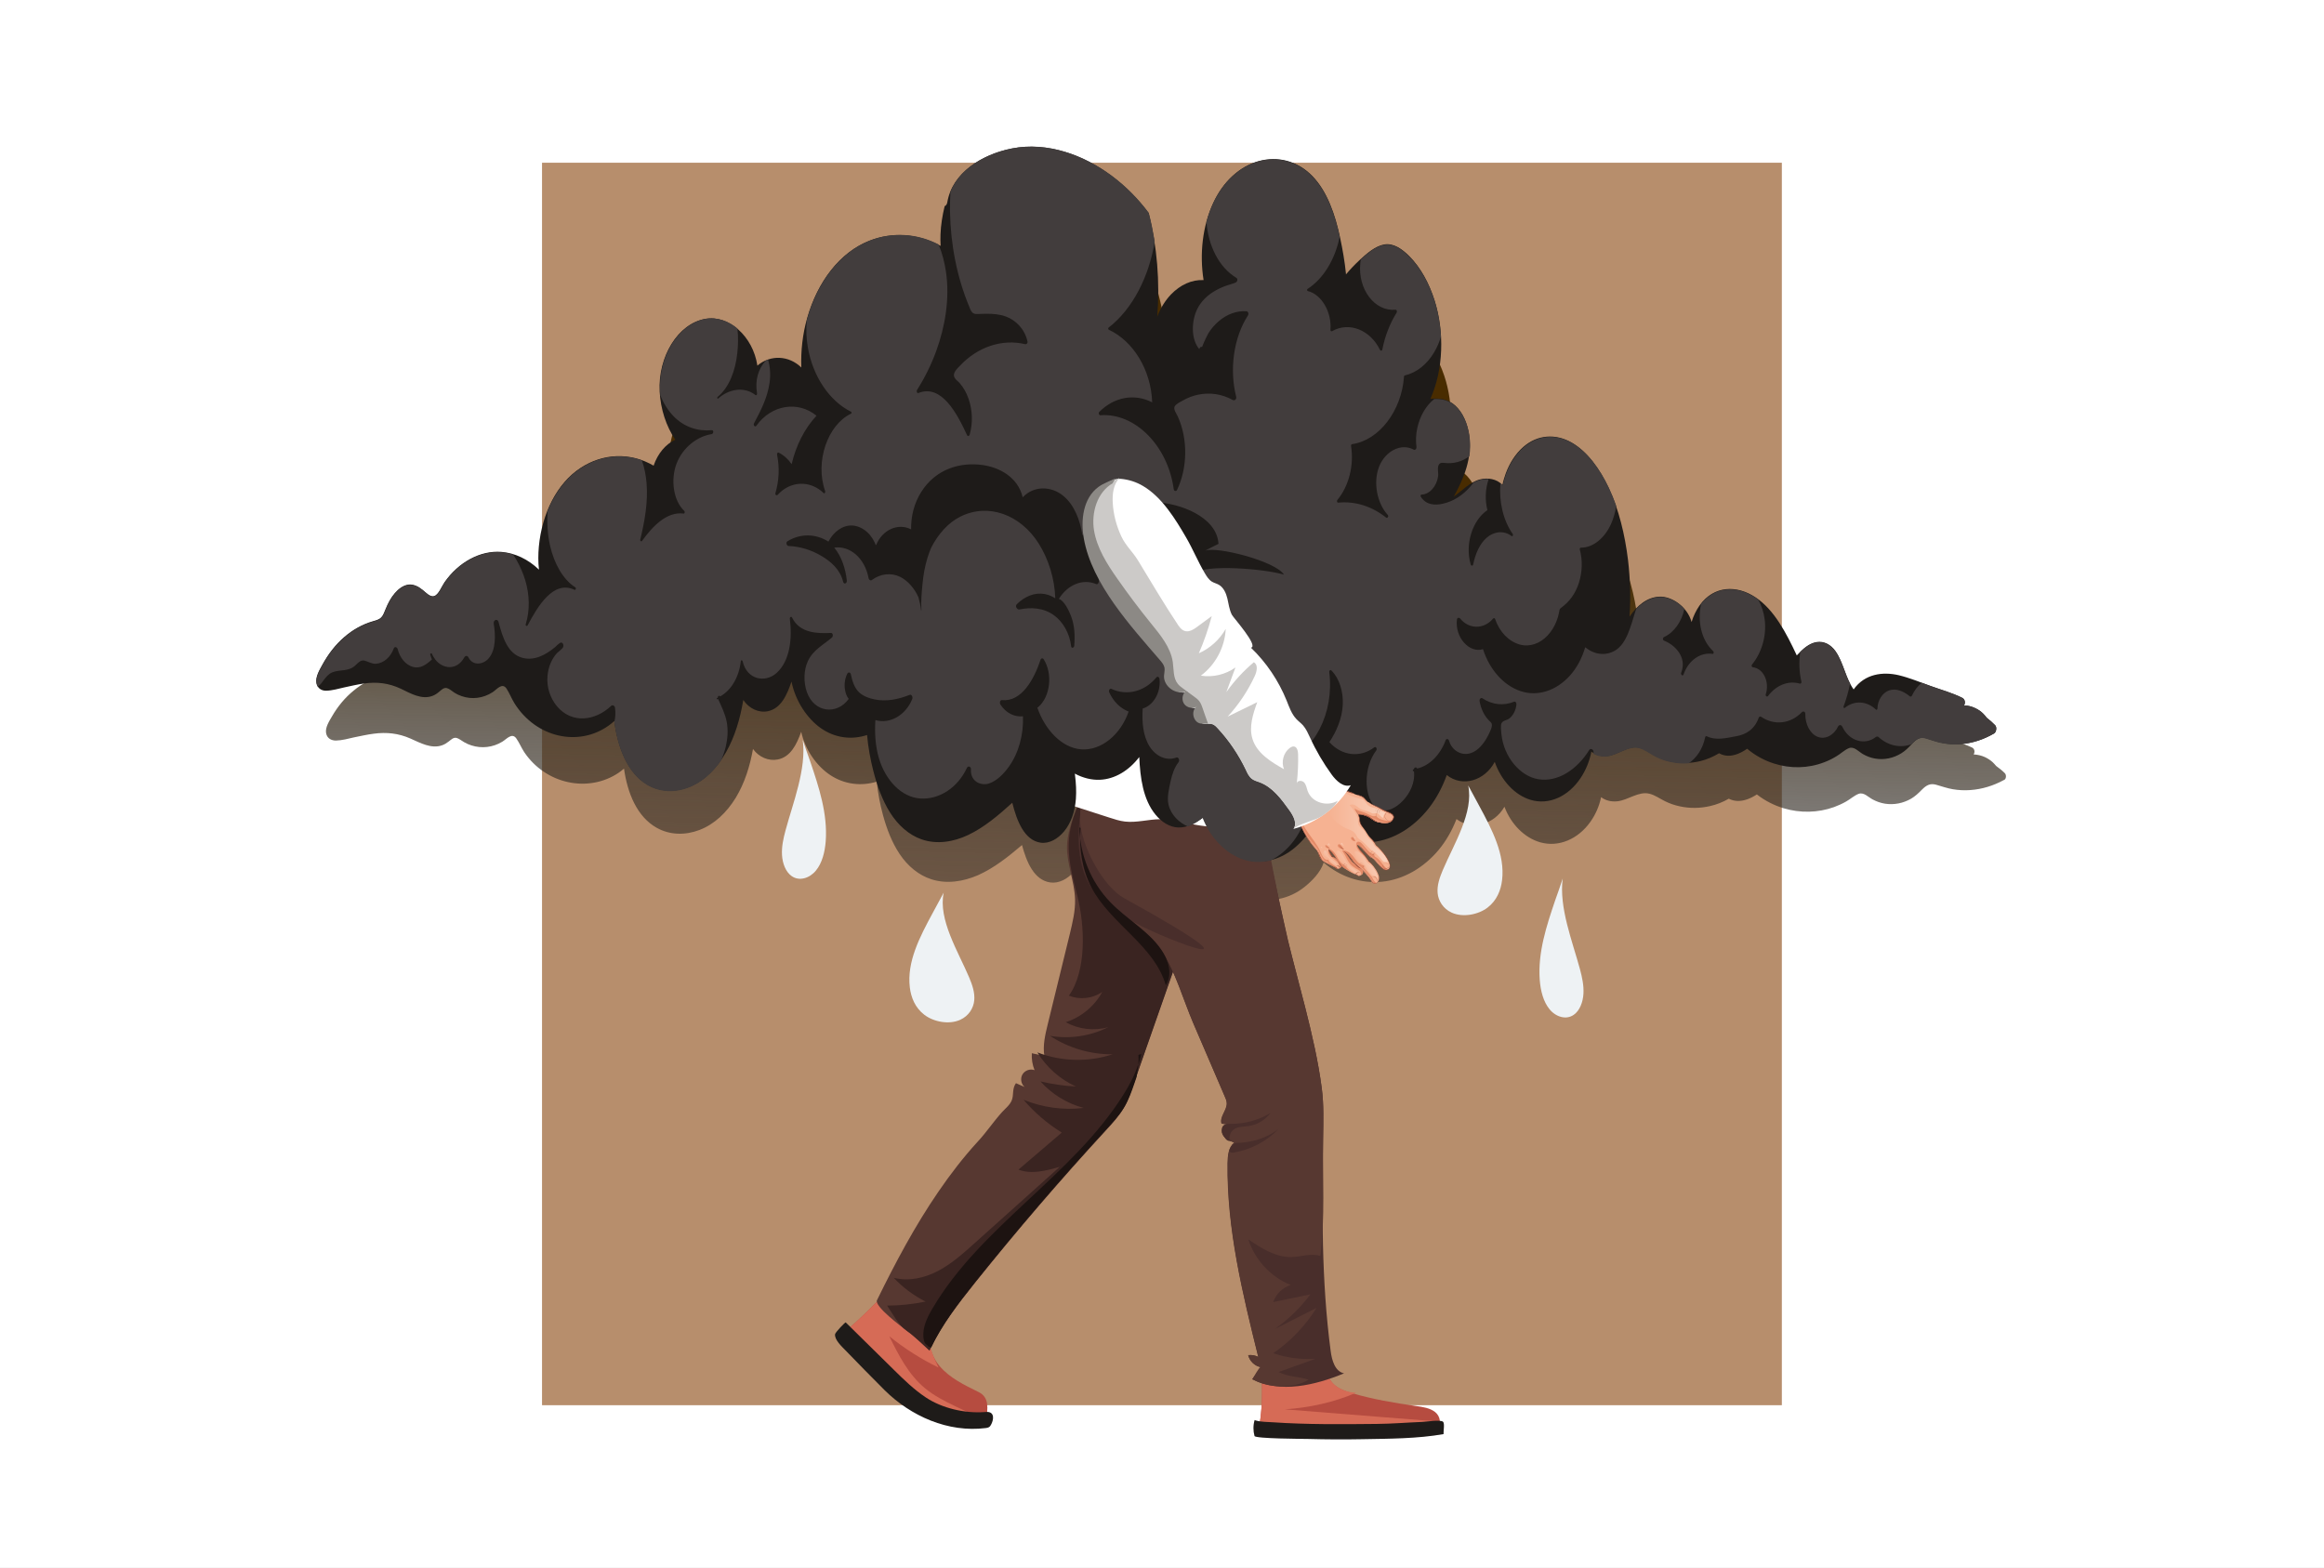 <?xml version="1.0" encoding="utf-8"?>
<!-- Generator: Adobe Illustrator 25.1.0, SVG Export Plug-In . SVG Version: 6.00 Build 0)  -->
<svg version="1.1" id="Layer_1" xmlns="http://www.w3.org/2000/svg" xmlns:xlink="http://www.w3.org/1999/xlink" x="0px" y="0px"
	 viewBox="0 0 1962 1324" style="enable-background:new 0 0 1962 1324;" xml:space="preserve">
<rect x="0" y="0" width="1962" height="1324" fill="#808080" stroke="none"/>
<style type="text/css">
	.st0{fill:#FFFFFF;}
	.st1{fill:#B78E6C;}
	.st2{fill:url(#SVGID_1_);}
	.st3{fill:#B64C40;}
	.st4{fill:#D66B56;}
	.st5{fill:#1E1B19;}
	.st6{fill:#573831;}
	.st7{fill:#3A2421;}
	.st8{fill:#492E2B;}
	.st9{fill:#423D3D;}
	.st10{fill:#EEF2F4;}
	.st11{fill:#1D1311;}
	.st12{fill:#F6B292;}
	.st13{fill:#E48B68;}
	.st14{fill:url(#SVGID_2_);}
	.st15{fill:url(#SVGID_3_);}
	.st16{fill:url(#SVGID_4_);}
	.st17{fill:url(#SVGID_5_);}
	.st18{fill:url(#SVGID_6_);}
	.st19{fill:url(#SVGID_7_);}
	.st20{fill:url(#SVGID_8_);}
	.st21{fill:url(#SVGID_9_);}
	.st22{fill:#EE9F7F;}
	.st23{fill:#914533;}
	.st24{fill:#CCCAC8;}
	.st25{fill:#8C8985;}
</style>
<g>
	<g>
		<g>
			<rect class="st0" width="1962" height="1323.9"/>
		</g>
	</g>
	<rect x="457.6" y="137.4" class="st1" width="1046.7" height="1049.1"/>
	<linearGradient id="SVGID_1_" gradientUnits="userSpaceOnUse" x1="987.821" y1="458.175" x2="975.602" y2="1072.639">
		<stop  offset="0" style="stop-color:#492C00"/>
		<stop  offset="7.828565e-02" style="stop-color:#452E09;stop-opacity:0.918"/>
		<stop  offset="0.162" style="stop-color:#3F2F18;stop-opacity:0.832"/>
		<stop  offset="0.25" style="stop-color:#392E1F;stop-opacity:0.74"/>
		<stop  offset="0.342" style="stop-color:#312A22;stop-opacity:0.644"/>
		<stop  offset="0.439" style="stop-color:#25221F;stop-opacity:0.543"/>
		<stop  offset="0.542" style="stop-color:#191716;stop-opacity:0.436"/>
		<stop  offset="0.654" style="stop-color:#0D0C0C;stop-opacity:0.319"/>
		<stop  offset="0.781" style="stop-color:#030203;stop-opacity:0.186"/>
		<stop  offset="0.96" style="stop-color:#000000;stop-opacity:0"/>
	</linearGradient>
	<path class="st2" d="M1692.5,652.8c-2.2-2.2-4.6-4.1-7.1-5.9c-0.1-0.1-0.2-0.3-0.4-0.4c-0.9-1.1-1.8-2-2.8-3
		c-1.9-1.7-4.1-3.1-6.4-4.2c-3-1.4-6.3-2.1-9.6-2.3c1.2-1.8,1-4.8-1.5-5.9c-8.6-4-17.9-6.4-26.7-9.4c-8.9-3-17.9-6.5-27-8.5
		c-13.4-2.9-28.6-1.1-38,11.3c-6.7-8.6-8.7-21.4-15.3-30.2c-4-5.3-9.9-8.1-15.9-7.2c-6.5,1-11.9,5.5-16.8,10.6
		c-8.9-17.8-19-36-34.8-45.8c-15.4-9.6-35.1-9.8-47.4,6.5c-2.7,3.7-5.1,8.1-6.6,12.9c-3.6-12.2-16.9-20.4-27.2-20
		c-10.2,0.4-18.8,6.9-25.2,15.8c1.1-15,0.6-30-1.3-45c-2.6-19.8-7.7-39.8-16.4-57c-7.5-14.8-18-28.6-31.5-35.7
		c-13.2-6.9-28.4-6.2-40.5,3.6c-6.4,5.2-11.5,12.5-14.8,20.9c-1,2.7-2.1,5.8-2.8,9c-4.8-4.9-12.6-5.9-18.9-4.4
		c-8.4,1.9-14.9,8.8-22.2,13.6c8.6-14.4,15.7-30.3,13-48.6c-1.4-9.2-5.4-18-11.9-23.5c-6.1-5.1-13.5-6-20.8-5.2
		c11.1-23.4,11.9-53,3.5-77.8c-4.6-13.6-11.8-26-21.5-35.1c-6-5.6-13.1-10.3-20.9-9.1c-7.7,1.2-14.9,7.2-21,12.5
		c-4,3.4-7.8,7.2-11.4,11.2c0-0.2,0-0.4,0-0.6c-1-9.5-2.8-19-4.9-28.3c-4.1-18.2-10.8-36.7-23.4-48.9
		c-12.7-12.3-29.4-15.9-45.3-11.9c-16.1,4.1-30.1,16.2-38.4,33.1c-9.1,18.2-11.7,40.3-8.2,60.9c-10-0.5-19.7,3.8-27.6,11.4
		c-4.4,4.3-8.8,10.6-11.5,17.5c2.4-29.2-0.4-58.9-8.6-86.6c-7.6-25.7-20.3-50.2-39.2-66.2c-20.2-17.2-46.3-20.8-69.8-12
		c-23.5,8.9-42.5,29.6-53.9,55.3c-6.1,13.6-10.7,29-11.4,44.5c-0.1,2.9-0.1,6,0.1,9.1c-18.8-9.8-40.7-11.2-60.2-4
		c-24.9,9.2-43.7,32.3-52.5,61.1c-3.8,12.4-5.4,25.7-4.9,38.9c-10.5-9.6-26-10.3-37.1-1.5c-3.7-23.2-24.2-40.1-43.9-36.9
		c-23.3,3.8-40.1,29.9-38.6,57.4c0.8,14.1,5.5,27.4,13.2,38.1c-8.2,3.4-14.9,11-18.3,20.5c-19.5-10.7-42.7-9.9-61.7,1.8
		c-19.9,12.2-32.6,36-35.2,62.2c-0.6,6-0.6,12.1,0.1,18.2c-9.1-8.3-20.3-13.2-31.7-14c-17.9-1.3-36.3,8.2-48.1,24.1
		c-2.4,3.3-5,9.8-8.8,10.9c-3.4,1-7.1-3-9.7-5c-3.6-2.7-7.6-4.6-11.9-4.1c-4.4,0.5-8.3,3.2-11.5,6.7c-3.3,3.5-5.8,8-7.8,12.6
		c-1,2.2-1.9,4.7-3.5,6.4c-2,2.1-4.8,2.5-7.4,3.2c-8.6,2.3-16.9,6.6-24.1,12.6c-7.3,5.9-13.5,13.3-18.5,22
		c-2.2,3.8-5.8,9.2-4.9,14.1c0.9,4.6,4.7,6.2,8.3,6.2c5.1-0.1,10.4-1.6,15.3-2.7c5.5-1.1,11.1-2.4,16.7-3.1
		c10.7-1.4,20.7-0.4,30.9,4.1c8.3,3.7,17.7,8.9,26.7,5.7c2-0.7,3.8-1.8,5.6-3.2c2.1-1.6,4-3.7,6.7-3c2.2,0.6,4.2,2.4,6.2,3.5
		c2,1.2,4.1,2.1,6.3,2.8c8.6,2.8,18.1,1.7,26-3.1c3.7-2.2,8.1-7.9,11.8-2.9c2.5,3.5,4.3,7.9,6.7,11.6c18.3,27.3,54.2,34.6,79.6,17.6
		c1.6-1.1,3.2-2.3,4.7-3.6c2.9,20.7,11,40.6,27.5,49.9c11.3,6.4,24.4,6.4,36.2,1.9c12.6-4.8,23-14.7,30.7-27.3
		c7.4-12.2,11.9-26.5,14.5-41.1c4.9,6.9,13.2,10.4,20.8,8.9c10.9-2.1,16-12.6,19.9-23.4c3.3,15.3,13.2,29.1,24.6,36.6
		c12,7.9,26.1,9.5,39.2,5.5c0.9,9.6,2.8,19.3,5.2,28.1c3.2,11.8,7.6,23.3,14.1,33c6.8,10.2,16.1,17.9,26.7,21.3
		c12.9,4.2,27,2,39.4-3.4c13.5-6,25.5-15.5,37.2-25.5c3.8,14.2,10.1,29.6,23.8,31.6c7.4,1.1,14.7-3,20-9c6-6.9,9.1-15.9,9.9-25.6
		c0.5-6.2,0.1-12.4-0.7-18.5c-0.1-0.5-0.1-1-0.2-1.5c6.8,3.4,14.3,5.1,21.1,4.9c12.7-0.5,24.6-7.3,33.3-18
		c0.8,16.5,3.2,33.4,13.6,45.4c5.2,6,12,10,19.3,10.2c7.6,0.2,14.6-3.4,21-8c6.4,15.3,18.5,27,32.1,32.1c15.4,5.7,32.4,2.3,45.7-8.5
		c5.9-4.8,13.1-11.9,15.8-20.3c14.2,12.2,31.7,17.9,49.2,16.2c18.1-1.8,35.1-11.6,47.9-26.9c6.3-7.6,11.3-16.4,15-26
		c13.1,9.9,32,4.6,40.5-10.4c5.5,14.7,16.9,26.2,30.1,30c15.7,4.5,32.1-2.7,42.4-17.2c4.4-6.2,7.5-13.2,9.1-20.9
		c3.9,3,8.9,4,13.6,3.5c9.1-0.9,18-8.7,27.2-6.4c4.6,1.1,8.8,4.2,13.1,6.3c4,2,8.1,3.4,12.3,4.3c8.6,1.9,17.3,1.8,25.9-0.2
		c5.3-1.2,10.7-3.3,15.7-6.2c2.3,1.2,4.8,1.8,7.3,1.9c5.6,0.2,11.4-2.2,16.4-5.5c7,5.5,15,9.4,22.7,11.7c13.8,4.1,28.7,3.9,42.4-1
		c3.5-1.3,6.9-2.8,10.2-4.7c3.6-2,6.9-5.1,10.6-6.5c4.4-1.6,8,2.7,11.8,4.7c3.3,1.8,6.8,3,10.4,3.6c7.6,1.2,15.3-0.3,22.1-4.2
		c3.4-2,6.3-4.7,9.1-7.6c3.8-3.8,7-5.6,12-4.2c4.7,1.3,9.3,3,14.1,3.8c4.9,0.8,9.8,1.1,14.8,0.7c9.9-0.7,19.4-3.6,28.4-8.5
		C1693.7,658.1,1694.1,654.3,1692.5,652.8z"/>
	<path class="st3" d="M711.1,1126.4c-3.4,2.9,44.8,46.9,49.6,50.6c12.8,10.1,27.4,18.6,43.8,21.7c2.8,0.5,27.7,4.1,28.2,0
		c1-9.1,2.9-18.7-6.5-23.3c-12-5.9-24.5-11.9-33-22c-5.4-6.4-8.8-15-8.4-23.3c0.1-2.5,8.1-20.4,7.3-21.2c-3-3-34.4-28.9-34.6-28.5
		C743.3,1096.9,727.8,1112.3,711.1,1126.4z"/>
	<path class="st4" d="M711.1,1126.4c-3.4,2.9,44.8,46.9,49.6,50.6c12.8,10.1,27.4,18.6,43.8,21.7c4,0.7,8.8,2.1,12.7,2.3
		c2.6,0.2,12.5-2.7,13.7-2.2c-8.2-3.7-16.3-7.5-24.4-11.4c-9.1-4.4-18.2-9-25.8-15.4c-13.8-11.5-22.1-27.8-29.9-43.7
		c12.7,10.3,26.7,19.2,41.5,26.4c-3.6-7.9-7.9-15.9-7.4-24.8c0.1-2.5,8.1-20.4,7.3-21.2c-3-3-34.4-28.9-34.6-28.5
		C743.3,1096.9,727.8,1112.3,711.1,1126.4z"/>
	<path class="st5" d="M714,1116.6c13.4,13.2,26.9,26.5,40.3,39.7c8.6,8.5,17.3,17,27.4,23.7c13.7,9.1,32.7,13.5,49.3,12.3
		c1.5-0.1,3.1-0.3,4.5,0.2c4.9,1.7,2.5,9,0.3,11.8c-0.8,1-2.2,1.3-3.6,1.5c-31.9,4-63.2-10.1-85.2-31.8
		c-11.2-11.1-22.2-22.5-33.2-33.8c-2.9-3-9.5-9-8.8-13.7C705.4,1124.8,713.6,1116.2,714,1116.6z"/>
	<path class="st6" d="M908.7,683.3c-0.2,0.4-0.3,0.9-0.5,1.3c-3.7,9.5-7.1,19.4-7.4,29.7c-0.3,15.2,6.3,29.7,6.8,44.9
		c0.3,9.9-2.1,19.7-4.4,29.3c-6.2,25.5-12.5,51-18.7,76.5c-2.1,8.7-4.3,17.8-2.8,26.7c-3.5-0.8-7.1-1.6-10.6-2.4
		c-0.3,4.9,0.5,9.8,2.3,14.3c-3.7-1.4-8.2,0.2-10.2,3.6c-2,3.4-1.2,8.1,1.8,10.6c-2.4-1.1-4.9-2.1-7.3-3.2
		c-3.5,4.9-1.6,9.9-3.6,14.6c-1.6,3.9-5.2,6.6-8.3,10c-7.2,8-13.2,17.1-20.6,25c-12,13.1-22.9,27.3-32.9,41.9
		c-19.9,29-36.5,60.2-51.9,91.7c-2.5,5.1,20.6,22.4,25,25.6c6.9,4.9,12.9,11,19.2,16.7c9.7-20.8,23.9-39.1,38.2-57
		c35.4-44.2,72.3-87.2,110.6-128.8c5.4-5.9,10.9-11.8,15-18.7c3.6-6.1,5.9-12.8,8.2-19.4c29.5-84.1,58.9-168.2,88.4-252.4
		c7.9-22.5-18.9-14.3-30.7-14.9c-16.4-0.9-33.1-2.9-49.5-3.2c-13.6-0.2-24,1-37.6-3.7C920.5,655.5,914.2,669.3,908.7,683.3z"/>
	<path class="st7" d="M908.7,683.3c-0.2,0.4-0.3,0.9-0.5,1.3c-10.7,27.5-5.1,45.8,1.6,73.1c6,24.2,7.7,61.8-7.4,83
		c9.2,3.7,20.1,2.5,28.2-3.2c-6.5,12-17.8,21.4-30.9,25.6c10.8,6,24,7.6,35.9,4.2c-15,7.6-32.6,10.2-49.2,7.3
		c15.6,10.3,34.3,15.8,52.9,15.6c-20.5,6.8-43.4,6.2-63.5-1.6c7.6,12.5,19.1,22.7,32.5,28.8c-10.1-0.5-20.1-2-29.9-4.3
		c9.6,10.8,22.5,18.7,36.5,22.4c-17.2,2.1-34.8-0.4-50.8-6.9c9.2,10.8,20.2,20.2,32.3,27.7c-12.2,10.4-24.4,20.9-36.6,31.3
		c11.1,4.2,23.5,0.9,34.9-2.4c-24,21.5-47.9,43-71.9,64.5c-9.6,8.6-19.4,17.4-30.8,23.4c-11.4,6-25,9.1-37.5,5.8
		c7.7,8.2,16.8,15,26.9,20.1c-10.7,2.2-21.6,3.4-32.5,3.4c5.2,7.4,9.1,16,16.6,21.3c6.9,4.9,12.9,11,19.2,16.7
		c9.7-20.8,23.9-39.1,38.2-57c35.4-44.2,72.3-87.2,110.6-128.8c5.4-5.9,10.9-11.8,15-18.7c3.6-6.1,5.9-12.8,8.2-19.4
		c29.5-84.1,58.9-168.2,88.4-252.4c7.9-22.5-18.9-14.3-30.7-14.9c-16.4-0.9-33.1-2.9-49.5-3.2c-13.6-0.2-24,1-37.6-3.7
		C920.5,655.5,914.2,669.3,908.7,683.3z"/>
	<path class="st3" d="M1074.4,1210c21.1,2.8,43,0.8,64.2,0.4c22.2-0.4,44.3-0.2,66.4-2.4c2.8-0.3,5.7-0.6,7.8-2.2
		c4.5-3.2,3.1-10.1-1.2-13.5c-4.3-3.4-10.3-4.3-16-5.1c-18.4-2.6-36.7-5.7-54.4-10.9c-5-1.5-10-3.2-13.9-6.3
		c-8.8-7.1-8.3-18-9.6-27.6c-3.7,0.2-52.5-4-52.5-0.7c-0.4,20.5,1.8,42.1-2.1,62.2c-0.2,1-0.4,2.1,0.1,3c0.7,1.3,2.4,1.7,4,2
		C1069.5,1209.3,1072,1209.7,1074.4,1210z"/>
	<path class="st4" d="M1074.4,1210c21.1,2.8,43,0.8,64.2,0.4c14.9-0.3,71.3,6.6,77-10c-43.6-3.5-87.3-6.9-130.9-10.4
		c20.4-1.4,41.3-5.8,60.1-14c-6.2-0.3-12.6-2.2-17.5-6.2c-8.8-7.1-8.3-18-9.6-27.6c-3.7,0.2-52.5-4-52.5-0.7
		c-0.4,20.5,1.8,42.1-2.1,62.2c-0.2,1-0.4,2.1,0.1,3c0.7,1.3,2.4,1.7,4,2C1069.5,1209.3,1072,1209.7,1074.4,1210z"/>
	<path class="st5" d="M1060.6,1199.5c4.3,1.2,9.4,1.1,13.7,1.4c29.2,2,58.7,1.7,88,1.4c12.9-0.1,25.7-1.2,38.6-1.7
		c3-0.1,15.3-2.1,17.4-0.1c1.5,1.5,0.2,8,0.4,10.4c-22,3.9-46.2,3.9-68.7,4.3c-15.2,0.3-30.3,0.2-45.5-0.2
		c-4.3-0.1-44.8-0.2-45.4-2.5c-1.2-4.4-1.2-9.1,0.1-13.5C1059.7,1199.3,1060.1,1199.4,1060.6,1199.5z"/>
	<path class="st8" d="M1101.9,850.7c5.7,22.6,11,45.3,14,68.3c1.8,14,1.3,28.1,1.1,42.2c-0.9,60.1-1.5,119.9,6.4,179.6
		c1,7.7,3.6,17.2,11.3,18.8c-24.8,10.2-53.7,17-77.6,5c2.5-3.4,4.9-6.8,7.4-10.2c-5.1-0.9-9.4-5.1-10.6-10.1
		c2.9-0.4,5.9,0.2,8.5,1.5c-13.3-53.7-26.6-108.2-25.9-163.5c0.1-6.3,0.7-13.5,5.6-17.5c-3.8-1.4-7.9-3.2-9.8-6.8s0.9-9.3,4.8-8.5
		c-1.9-0.2-3.8-0.5-5.7-0.7c-1.8-5.7,4.4-11,4.4-17c0-2.2-0.9-4.2-1.8-6.2c-8.9-20.6-17.7-41.3-26.6-61.9
		c-8.3-19.5-14.9-42.8-26.2-60.6c-15.9-25-49.4-32.3-62.9-58.9c-14-27.7-6.1-64.4,1.1-93.3c15.9,2.1,32,4.5,47.8,6
		c9.2,0.9,18.4,2,27.6,2.5c3.6,0.2,64.9,3.2,64.7,2.5c8.5,44.2,17.8,88.3,27.9,132.2C1091.9,812.7,1097.1,831.7,1101.9,850.7z"/>
	<path class="st6" d="M1101.9,850.7c5.7,22.6,11,45.3,14,68.3c1.8,14,1.3,28.1,1.1,42.2c-0.5,32.9,1.8,66.7-2.3,99.3
		c-7.8-2.6-16.2,0.7-24.4,0.9c-13.3,0.3-25.4-7.4-36.4-14.9c5.5,17.3,19,31.8,35.8,38.5c-6.8,2.1-12.5,7.6-14.8,14.4
		c10.5-2.2,20.9-4.4,31.4-6.5c-8.4,11.2-18.6,21.2-30.1,29.3c11.8-6,23.5-11.9,35.3-17.9c-9.4,15.1-22,28.3-36.6,38.3
		c11.4,3.9,23.6,5.5,35.7,4.7c-10.4,3.7-20.8,7.5-31.2,11.2c8.2,4.1,17.1,3.8,25.3,6.4c-12.1,8-35.3,7.2-47.2-0.5
		c0.6-1.1,5.6-10.3,6.8-10.1c-5.1-0.9-9.4-5.1-10.6-10.1c2.9-0.4,5.9,0.2,8.5,1.5c-13.3-53.7-26.6-108.2-25.9-163.5
		c0.1-6.3,0.7-13.5,5.6-17.5c-3.8-1.4-7.9-3.2-9.8-6.8s0.9-9.3,4.8-8.5c-1.9-0.2-3.8-0.5-5.7-0.7c-1.8-5.7,4.4-11,4.4-17
		c0-2.2-0.9-4.2-1.8-6.2c-8.9-20.6-17.7-41.3-26.6-61.9c-8.3-19.5-14.9-42.8-26.2-60.6c-6.9-10.9-16.5-18.2-26.4-26.1
		c11,8.8,136.9,60.2-5.7-18.6c-17.6-9.7-36.5-44.3-37.1-66.3c-0.1-3.8,2.4-52.1,6-51.8c15.9,2.1,34.8,3.9,50.7,5.4
		c9.2,0.9,25.1,2.7,34.3,3.3c3.6,0.2,55.2-2,55-2.7c8.5,44.2,19.3,104,29.4,147.8C1091.9,812.7,1097.1,831.7,1101.9,850.7z"/>
	<g>
		<path class="st8" d="M1042.9,965.1c13.1-0.2,26.5-3.8,36.7-12.1c-10,10.6-23.6,17.8-38.1,20.2c-1.2,0.2-2.6,0.2-3.2-0.7
			c-0.7-1-0.1-2.5,0.6-3.5c0.9-1.4,1.8-2.8,3.4-3.5"/>
	</g>
	<g>
		<path class="st8" d="M1039.6,962.9c-1.1,0.8-2.6,0.6-3.7-0.2c-1.1-0.7-1.8-1.9-2.5-3c-1.7-2.8-3-6.8-0.7-9.2
			c1.6-1.7,4.3-1.6,6.6-1.6c11.6,0.1,23.3-3.1,33.2-9.1c-4.4,5.9-11.2,10-18.5,11c-4.2,0.6-8.8,0.3-12.3,2.8c-2.8,2-4.2,5.6-3.6,8.9
			"/>
	</g>
	<g>
		<path class="st0" d="M893.3,678c10.8-41.8,31.2-71.1,33.5-114.4c0.1-2.6-12.4-19.7-10.8-21.7c1.8-2.1,4.6-2.5,7.2-2.8
			c59.2-6.9,119-8,178.5-3.2c-19.3,45.7-27.5,96.6-23.8,146.6c0.2,2.4,0.3,5-1.1,6.8c-1,1.2-2.4,1.8-3.9,2.3
			c-20.3,6.9-42.1,8.6-63.1,4.9c-10.1-1.8-20.1-4.9-30.4-4.8c-9.9,0.1-19.8,3.1-29.6,2c-4.6-0.5-9-2-13.4-3.4
			c-10.3-3.3-20.7-6.7-31-10"/>
	</g>
	<g>
		<path class="st5" d="M1684.4,612.4c-2.2-2.3-4.6-4.4-7.1-6.3c-0.1-0.2-0.2-0.3-0.4-0.5c-0.9-1.2-1.8-2.2-2.8-3.2
			c-1.9-1.9-4.1-3.3-6.4-4.4c-3-1.5-6.3-2.3-9.6-2.4c1.2-1.9,1-5.1-1.5-6.4c-8.6-4.3-17.9-6.8-26.7-10c-8.9-3.2-17.9-6.9-27-9.1
			c-13.4-3.1-28.6-1.2-38,12c-6.7-9.2-8.7-22.9-15.3-32.3c-4-5.7-9.9-8.7-15.9-7.7c-6.5,1-11.9,5.9-16.8,11.3
			c-8.9-19-19-38.5-34.8-49c-15.4-10.3-35.1-10.5-47.4,7c-2.7,3.9-5.1,8.7-6.6,13.8c-3.6-13-16.9-21.9-27.2-21.4
			c-10.2,0.4-18.8,7.4-25.2,16.9c1.1-16,0.6-32.1-1.3-48.1c-2.6-21.1-7.7-42.5-16.4-60.9c-7.5-15.8-18-30.6-31.5-38.2
			c-13.2-7.4-28.4-6.7-40.5,3.9c-6.4,5.6-11.5,13.4-14.8,22.4c-1,2.9-2.1,6.2-2.8,9.7c-4.8-5.3-12.6-6.3-18.9-4.7
			c-8.4,2.1-14.9,9.4-22.2,14.5c8.6-15.4,15.7-32.4,13-51.9c-1.4-9.8-5.4-19.3-11.9-25.1c-6.1-5.5-13.5-6.4-20.8-5.5
			c11.1-25,11.9-56.6,3.5-83.2c-4.6-14.5-11.8-27.8-21.5-37.5c-6-5.9-13.1-11-20.9-9.7c-7.7,1.3-14.9,7.7-21,13.3
			c-4,3.7-7.8,7.7-11.4,12c0-0.2,0-0.4,0-0.6c-1-10.1-2.8-20.4-4.9-30.2c-4.1-19.4-10.8-39.2-23.4-52.2
			c-12.7-13.1-29.4-17-45.3-12.7c-16.1,4.4-30.1,17.3-38.4,35.3c-9.1,19.5-11.7,43.1-8.2,65.2c-10-0.5-19.7,4-27.6,12.2
			c-4.4,4.6-8.8,11.3-11.5,18.7c2.3-29.4-0.1-59.4-7.3-87.5c-8.8-11.8-19.3-22.5-31.4-31.5c-23.2-17.3-54.1-28.9-84.1-23
			c-25.1,5-50.3,20.3-54.5,45.6c-0.3,1.6-1.1,2.6-2.2,3.1c-1.9,7.8-3.2,15.8-3.5,23.8c-0.1,3.1-0.1,6.4,0.1,9.7
			c-18.8-10.4-40.7-12-60.2-4.3c-24.9,9.8-43.7,34.5-52.5,65.4c-3.8,13.3-5.4,27.5-4.9,41.6c-10.5-10.2-26-11-37.1-1.6
			c-3.7-24.8-24.2-42.9-43.9-39.5c-23.3,4.1-40.1,32-38.6,61.4c0.8,15,5.5,29.3,13.2,40.7c-8.2,3.7-14.9,11.8-18.3,21.9
			c-19.5-11.4-42.7-10.6-61.7,1.9c-19.9,13-32.6,38.5-35.2,66.5c-0.6,6.4-0.6,13,0.1,19.4c-9.1-8.8-20.3-14.1-31.7-15
			c-17.9-1.4-36.3,8.7-48.1,25.7c-2.4,3.5-5,10.5-8.8,11.6c-3.4,1-7.1-3.3-9.7-5.3c-3.6-2.9-7.6-4.9-11.9-4.4
			c-4.4,0.6-8.3,3.5-11.5,7.2c-3.3,3.8-5.8,8.5-7.8,13.5c-1,2.4-1.9,5.1-3.5,6.8c-2,2.2-4.8,2.7-7.4,3.5
			c-8.6,2.5-16.9,7.1-24.1,13.4c-7.3,6.3-13.5,14.3-18.5,23.5c-2.2,4-5.8,9.9-4.9,15.1c0.9,4.9,4.7,6.7,8.3,6.6
			c5.1-0.1,10.4-1.7,15.3-2.8c5.5-1.2,11.1-2.5,16.7-3.3c10.7-1.5,20.7-0.4,30.9,4.4c8.3,4,17.7,9.5,26.7,6.1c2-0.7,3.8-1.9,5.6-3.4
			c2.1-1.7,4-3.9,6.7-3.2c2.2,0.6,4.2,2.5,6.2,3.8c2,1.3,4.1,2.3,6.3,3c8.6,3,18.1,1.8,26-3.3c3.7-2.4,8.1-8.5,11.8-3.1
			c2.5,3.8,4.3,8.5,6.7,12.4c18.3,29.2,54.2,37,79.6,18.8c1.6-1.2,3.2-2.4,4.7-3.8c2.9,22.1,11,43.4,27.5,53.4
			c11.3,6.8,24.4,6.8,36.2,2c12.6-5.2,23-15.7,30.7-29.2c7.4-13,11.9-28.3,14.5-44c4.9,7.4,13.2,11.1,20.8,9.5
			c10.9-2.3,16-13.4,19.9-25c3.3,16.4,13.2,31.1,24.6,39.2c12,8.5,26.1,10.2,39.2,5.9c0.9,10.2,2.8,20.6,5.2,30
			c3.2,12.6,7.6,24.9,14.1,35.3c6.8,10.9,16.1,19.1,26.7,22.8c12.9,4.5,27,2.2,39.4-3.7c13.5-6.4,25.5-16.6,37.2-27.2
			c3.8,15.2,10.1,31.6,23.8,33.7c7.4,1.1,14.7-3.2,20-9.6c6-7.3,9.1-17,9.9-27.3c0.5-6.6,0.1-13.2-0.7-19.8
			c-0.1-0.5-0.1-1.1-0.2-1.6c6.8,3.7,14.3,5.5,21.1,5.2c12.7-0.5,24.6-7.8,33.3-19.2c0.8,17.6,3.2,35.7,13.6,48.5
			c5.2,6.4,12,10.7,19.3,11c7.6,0.2,14.6-3.6,21-8.5c6.4,16.4,18.5,28.9,32.1,34.3c15.4,6.1,32.4,2.4,45.7-9.1
			c5.9-5.1,13.1-12.7,15.8-21.7c14.2,13.1,31.7,19.2,49.2,17.3c18.1-1.9,35.1-12.4,47.9-28.8c6.3-8.1,11.3-17.5,15-27.8
			c13.1,10.5,32,4.9,40.5-11.1c5.5,15.7,16.9,28,30.1,32c15.7,4.8,32.1-2.9,42.4-18.4c4.4-6.6,7.5-14.1,9.1-22.3
			c3.9,3.2,8.9,4.3,13.6,3.7c9.1-1,18-9.3,27.2-6.9c4.6,1.2,8.8,4.5,13.1,6.8c4,2.1,8.1,3.7,12.3,4.6c8.6,2,17.3,1.9,25.9-0.2
			c5.3-1.3,10.7-3.6,15.7-6.6c2.3,1.3,4.8,2,7.3,2.1c5.6,0.2,11.4-2.4,16.4-5.9c7,5.9,15,10.1,22.7,12.5c13.8,4.4,28.7,4.2,42.4-1.1
			c3.5-1.3,6.9-3,10.2-5c3.6-2.1,6.9-5.4,10.6-6.9c4.4-1.7,8,2.8,11.8,5c3.3,1.9,6.8,3.2,10.4,3.8c7.6,1.3,15.3-0.3,22.1-4.5
			c3.4-2.1,6.3-5,9.1-8.1c3.8-4.1,7-6,12-4.5c4.7,1.4,9.3,3.2,14.1,4c4.9,0.9,9.8,1.2,14.8,0.8c9.9-0.7,19.4-3.8,28.4-9
			C1685.5,618,1685.9,614,1684.4,612.4z"/>
		<path class="st9" d="M1684.4,612.4c-2.2-2.3-4.6-4.4-7.1-6.3c-0.1-0.2-0.2-0.3-0.4-0.5c-0.9-1.2-1.8-2.2-2.8-3.2
			c-1.9-1.9-4.1-3.3-6.4-4.4c-3-1.5-6.3-2.3-9.6-2.4c1.2-1.9,1-5.1-1.5-6.3c-8.6-4.3-17.9-6.8-26.7-10c-2.5-0.9-5-1.8-7.5-2.8
			c-3.4,2.7-6.2,6.4-8.3,10.9c-0.3,0.7-1.1,1-1.7,0.6c-5.1-4.2-11.6-7.2-17.7-5c-5.3,1.9-9.6,8.1-9.7,15.3c0,0.7-0.7,1.4-1.2,0.9
			c-7.7-7.4-18.3-8.1-26.4-1.5c-0.7,0.5-1.3-0.5-1-1.2c2.3-6.1,4.1-12.5,5.5-19.1c-4.5-8.7-6.7-19.5-12.3-27.3
			c-4-5.7-9.9-8.7-15.9-7.7c-5.2,0.8-9.8,4.2-13.9,8.3c-1.2,8.2-0.9,16.7,1,24.8c0.3,1.1-0.6,2-1.4,1.7c-9.7-2.8-19.9,1.3-26.8,10.5
			c-0.7,1-2.3,0-1.9-1.4c3.4-10.5-1.9-21.9-10.9-22.9c-0.9-0.1-1.4-1.4-0.7-2.3c8-9.7,12.5-24.1,10.7-38.1
			c-0.8-6.1-2.7-11.8-5.5-16.8c-0.7-0.5-1.4-1.1-2.1-1.5c-14.9-9.9-33.8-10.5-46.1,5.3c-3.1,14.3,0,30.3,10.2,39.8
			c0.7,0.6,0.6,2.5-0.5,2.3c-10.2-1.5-20.3,5.3-24.5,17.4c-0.7,1.7-2.6,0.2-2-1.5c5.3-13.3-5.7-23.7-14.5-27.1c-1.2-0.5-1.1-2.5,0-3
			c8.4-3.8,14.9-12.9,17.2-23.7c-5.8-6.5-14-10.4-20.9-10.1c-7.5,0.3-14.2,4.2-19.8,10.1c-0.2,0.6-0.4,1.2-0.6,1.8
			c-3.9,12.1-7.2,27.5-17.4,33.4c-8.2,4.7-17.6,3.2-25-2.9c-2.7,9.1-7,17.3-12.8,23.8c-11.4,12.7-27.1,18.2-41.9,13.2
			c-14.2-4.8-26.1-18.1-31.6-35.4c-11.5,3.7-23.9-10-22-25.1c0.2-1.5,1.8-1.8,2.6-0.9c7.5,9.4,20.2,9.4,27.9,0.2
			c0.5-0.5,1.4-0.6,1.7,0.3c3.7,11,11.6,19,20.8,21.6c8.3,2.3,17-0.7,23.5-7.6c3.1-3.3,5.7-7.4,7.5-12c1-2.4,1.7-4.9,2.2-7.5
			c0.4-2,0.2-2.8,1.6-3.8c6.9-5,12.2-11.8,15.2-21.3c2.8-9,3.2-18.9,0.7-28.1c-0.2-0.7,0.3-1.5,0.9-1.5c10.7,0.1,20.3-8.5,25.5-20
			c2.1-4.7,3.5-9.8,4.4-15.1c-1.8-5.3-3.9-10.4-6.2-15.3c-7.5-15.8-18-30.6-31.5-38.2c-13.2-7.4-28.4-6.7-40.5,3.9
			c-6.4,5.6-11.5,13.4-14.8,22.4c-1,2.9-2.1,6.2-2.8,9.7c-0.6-0.7-1.3-1.3-2-1.8c-1.3,15.3,2.2,31.2,10.4,42.9
			c0.6,0.9-0.2,2.3-1,1.7c-6.5-5-14.9-3.9-21,1.4c-6,5.2-9.6,13.8-11.4,22.6c-0.3,1.4-1.8,1.2-2.1,0c-5-17.3,1.5-37.3,14.1-45.9
			c-2.1-8.5-1.8-17.7,1-25.9c0-0.1,0.1-0.2,0.1-0.3c-2.4-0.1-4.7,0.1-6.9,0.6c-2,0.5-4,1.3-5.8,2.3c-0.8,1-1.6,2.1-2.5,3.1
			c-6.7,7.8-14.6,12.8-23.5,14.8c-6.5,1.5-14.2,1.2-18.6-5.9c-0.4-0.7-0.2-1.8,0.6-1.8c6.8-0.2,12.8-7,14-15.5
			c0.4-2.9-0.9-7.2,0.6-9.7c1.2-2.1,3.4-1.7,5.2-1.5c7.1,0.8,14.6-1.1,20.6-5.7c0.8-5.6,0.9-11.4,0-17.4
			c-1.4-9.8-5.4-19.3-11.9-25.1c-5.3-4.7-11.5-6.1-17.7-5.8c-0.1,0-0.1,0.1-0.2,0.1c-3.4,2.7-6.4,6.3-8.8,10.4
			c-4.9,8.4-7.5,19.4-6.1,29.8c0.2,1.9-1.1,3.1-2.4,2.4c-10.6-5.7-23.8,1.3-29,14.1c-5.5,13.7-1.7,31.4,7.2,41.1
			c1,1.1-0.3,3.1-1.4,2.2c-12.1-9.6-26.2-14-40.5-12.6c-0.9,0.1-1.3-1.5-0.7-2.2c9.7-11.7,14.2-29.1,11.6-45.7
			c-0.1-0.8,0.3-1.4,0.9-1.5c22.7-3.2,41.8-28.1,43.8-57c0-0.4,0.2-0.9,0.6-1c10.1-2.3,18.9-9.4,25-19.8c2.4-4.1,4.3-8.5,5.6-13.1
			c-0.6-10.4-2.4-20.6-5.4-30.2c-4.6-14.5-11.8-27.8-21.5-37.5c-6-5.9-13.1-11-20.9-9.7c-7.2,1.2-13.9,6.9-19.8,12.2
			c-0.2,1.1-0.4,2.1-0.5,3.3c-2.2,22.2,12.3,41,29.8,39.3c1.1-0.1,1.4,1.7,0.8,2.6c-5.7,9.2-9.8,19.7-12,31c-0.2,1.2-1.5,1.3-2,0.3
			c-8.1-16.9-26.2-24-40.4-15.8c-0.6,0.3-1.4,0-1.4-1c1.2-15.1-7.4-30-19.2-32.9c-0.6-0.1-0.7-1.4-0.2-1.7
			c13.7-8.8,23.5-25.5,27.2-44.2c-4.1-19-10.8-38.2-23.1-50.9c-12.7-13.1-29.4-17-45.3-12.7c-16.1,4.4-30.1,17.3-38.4,35.3
			c-2.3,5-4.2,10.3-5.7,15.8c1.5,19.7,10.2,38.2,25.3,47.3c1.4,0.8,0.8,3.2-0.4,3.8c-3,1.4-6.2,2-9.3,3.2c-3.2,1.2-6.3,2.7-9.3,4.5
			c-5.4,3.3-10.6,8-13.9,14.5c-5.1,10.1-5.7,25.7,1.6,34.2c0.1-0.5,0.3-1.1,0.7-1.5c0.4-0.4,0.8-0.7,1.3-0.4c0.1,0,0.2,0.1,0.3,0.1
			c1.5-4.1,4.7-10.6,5.2-11.4c2.5-4.1,5.6-7.6,9-10.5c6.8-5.8,15-8.9,23.3-8.3c1.5,0.1,2.1,2.2,1.2,3.6
			c-12.1,18.7-15.7,45.6-9.9,68.5c0.6,2.3-1.5,3.6-2.9,2.8c-9.1-5.1-19.4-6.5-29.1-4.5c-4.5,0.9-9,2.6-13.1,5
			c-2,1.1-5.5,2.7-6.8,4.9c-1.4,2.4,1.8,6.6,2.7,8.7c8.5,18.9,8.2,43.3-0.7,61.8c-0.6,1.3-2.5,1.3-2.8-0.5
			c-4.9-36.6-32.7-64.8-62-62.5c-1.1,0.1-1.8-1.9-0.9-2.8c12.6-12.7,29.8-15.8,44.7-8.1c-1-27.8-16.2-51.8-36.6-61.3
			c-0.6-0.3-0.8-1.3-0.2-1.8c20.3-15.7,34.1-43,38.9-72.5c-1.3-8.2-2.9-16.4-5-24.4c-8.8-11.8-19.3-22.5-31.3-31.4
			c-23.2-17.3-54.1-28.9-84.1-23c-22,4.3-44,16.6-52,36.5c-0.3,5.6-0.5,11.2-0.4,16.8c0.5,27.8,5.9,55.6,16.2,80.2
			c0.6,1.5,1.2,3.3,2.2,4.5c1.3,1.7,2.8,1.8,4.5,1.8c2.7,0,5.4-0.2,8-0.2c5.5,0,11.2,0.4,16.5,2.4c8.1,3.1,15.5,10.2,18,20.8
			c0.4,1.6-0.8,2.7-1.9,2.5c-19.3-4.7-40.2,2.2-55.2,18.3c-2.1,2.3-6.6,6-4.4,10c1,1.9,3.1,3.1,4.4,4.7c3.2,3.7,5.7,8.2,7.4,13.2
			c3.3,9.5,3.7,20.4,0.9,30.2c-0.3,1.2-1.6,1.6-2.2,0.4c-8.3-18-21.5-43.4-41-35.6c-1.3,0.5-1.9-1.5-1.2-2.6
			c6.4-10.1,11.9-21.1,16.2-32.9c7.5-20.6,11.5-44.2,8.2-66.8c-1.1-7.5-3.1-15.7-6.2-23.1c-18.3-9.5-39.4-10.7-58.3-3.2
			c-24.9,9.8-43.7,34.5-52.5,65.4c-0.2,0.8-0.4,1.6-0.6,2.5c-0.6,7.3-0.3,14.8,1,22.3c4.2,24.3,18.2,45.2,36.4,54.2
			c0.7,0.3,0.7,1.4,0,1.7c-19.7,9.3-30.6,40.7-21.8,65.3c0.3,1-0.5,2.5-1.3,1.7c-11.3-11-28.1-10.4-38.8,1.5
			c-0.8,0.8-2.3,0.1-1.9-1.4c3.1-10.5,3.6-21.6,1.4-32.5c-0.2-1,0.5-2.2,1.4-1.7c4.3,2.1,7.9,5.4,10.9,9.7c3.7-15.9,11-30.2,21-40.9
			c-15.7-12.9-38.3-9.2-50.8,8.5c-1,1.4-2.8-0.4-2-2c5.6-10.6,11.5-21.8,13.2-34.6c0.9-6.4,0.5-13.2-1.3-19.2
			c-0.7,0.3-1.4,0.5-2.1,0.9c-6.2,6.9-9.1,16.5-7.2,27.5c0.2,1-0.7,2-1.4,1.4c-9.5-7.5-22.7-5-31.4,3c-0.6,0.5-1.2-0.7-0.6-1.3
			c10-8.1,15.1-22.4,16.7-36.9c0.7-6.2,1-13.8,0.1-21c-7.8-6.5-17.3-9.7-26.7-8.1c-23.3,4.1-40.1,32-38.6,61.4
			c0.1,1,0.1,2.1,0.2,3.1c2.7,6.7,6.4,12.7,11,17.5c9.1,9.5,20.9,13.1,32.5,12c1.6-0.1,1.6,2.5,0.3,3.1c0,0.1,0,0.1,0,0.2
			c-0.1,0-0.2,0-0.3,0c0,0,0,0,0,0c-12,1.8-24.6,11.1-29.9,25.3c-4.8,13-2.8,30.6,6.6,39.5c0.7,0.6,0.6,2.4-0.5,2.3
			c-14.2-1.8-26.1,10.6-35.1,23.1c-0.6,0.9-1.8,0-1.5-1.1c3.7-15.4,6.7-31.7,5.3-47.9c-0.5-6.2-1.8-13-4-19.1
			c-17-6-35.7-3.7-51.5,6.7c-12.4,8.1-22,21-28.1,36.3c-0.5,10,0,20.1,2.3,29.8c3.3,14,10.6,27.9,21.2,34.5c0.9,0.6,0.3,2.5-0.7,2.1
			c-17.8-8.5-31.1,13.9-39.6,30c-0.5,1-2,0.4-1.6-0.9c3.7-12,3.2-24.9-0.3-36.9c-1.8-6-4.3-11.7-7.2-16.9c-1-1.8-2.1-3.5-3.3-5.2
			c-3.2-0.9-6.4-1.5-9.6-1.8c-17.9-1.4-36.3,8.7-48.1,25.7c-2.4,3.5-5,10.5-8.8,11.6c-3.4,1-7.1-3.3-9.7-5.3
			c-3.6-2.9-7.6-4.9-11.9-4.4c-4.4,0.6-8.3,3.5-11.5,7.2c-3.3,3.8-5.8,8.5-7.8,13.5c-1,2.4-1.9,5.1-3.5,6.8c-2,2.2-4.8,2.7-7.4,3.5
			c-8.6,2.5-16.9,7.1-24.1,13.4c-7.3,6.3-13.5,14.3-18.5,23.5c-2.2,4-5.8,9.9-4.9,15.1c0.2,1.1,0.5,2,1,2.8c0.2-0.1,0.4-0.2,0.6-0.4
			c1.7-1.2,3.1-3.2,4.4-5c2.1-2.8,4.2-5.3,7.2-6.6c6.9-2.8,14-0.2,20.1-6.4c2.2-2.2,4.4-4.3,7.3-3.5c3.4,0.9,6.1,2.9,9.7,2.6
			c6.4-0.5,12.2-5.5,14.9-12.9c0.7-1.9,2.9-1.2,3.3,0.6c1.9,7.5,6.8,13.3,12.9,15c6.2,1.7,11.2-1.9,16-6.3c-0.5-1.3-1-2.6-1.4-4
			c-0.3-1.1,1-1.7,1.4-0.8c0.6,1.4,1.3,2.6,2.1,3.8c0.3,0.2,0.5,0.5,0.6,0.9c6.7,8.6,18.5,9.4,24.6-1.6c0.9-1.6,2.7-1.8,3.6,0
			c3.6,7.3,12.3,6.1,16.9,0.9c6.3-7.1,6-19.7,4.4-29.3c-0.6-3.4,3.3-4.8,4.1-1.4c3.5,13.4,7.9,26.6,19.8,30c10,2.9,19.7-2.1,28-9
			c1.2-1.3,2.5-2.4,3.9-3.4c2.4-1.7,4.2,2.5,2.1,4.5c-1.5,1.4-3,2.8-4.6,4.1c-4.4,4.9-7.3,11.7-7.9,19.2c-0.9,9.6,2.4,18.8,7.8,25.4
			c12.7,15.4,32.8,12.5,46-0.2c1.1-1,3,0,3.2,1.7c0.6,4.3,0.3,8.3-0.6,12c2.9,22,11.1,43.1,27.5,53c11.3,6.8,24.4,6.8,36.2,2
			c10.4-4.3,19.4-12.2,26.5-22.6c1.6-3.7,2.9-7.5,3.9-11.6c1.6-6.8,2.1-14,0.8-20.9c-1.4-7.1-4.5-13.1-7.3-19.4
			c-0.2,0.1-0.5,0.2-0.7,0.3c-0.5,0.2-0.7-0.8-0.2-1c0.2-0.1,0.4-0.2,0.7-0.4c-0.1-1.3,1.2-2.2,2-1c9.5-5.3,16-16.7,17.4-29.8
			c0.1-1,1.3-0.9,1.5,0c3.6,15.8,19.1,18.6,28.7,10c11.4-10.3,13.3-29.3,11.2-45.7c-0.2-1.5,1.3-2.4,1.9-1
			c6.6,13.4,21.8,13.4,32.8,12.9c1.7-0.1,2.1,2.8,0.8,3.9c-6.9,6-15.8,10.3-20.3,19.9c-3.6,7.8-3.7,18-0.8,26.2
			c6.3,17.6,25.5,19.3,35.3,5.7c-1.7-2-2.8-5.2-3.2-8c-0.7-4.6,0-9.3,2-13.3c0.7-1.5,2.6-1.3,3,0.5c1.2,5.9,3.1,11.7,7.1,15.4
			c3.7,3.3,8.4,4.9,12.8,5.8c10,2.1,20.2,0,29.7-3.8c1.7-0.7,2.9,1.8,2.2,3.6c-5.7,13.9-19.1,21.2-31,17.7c0,0.1,0,0.1-0.1,0.2
			c-0.7,10.8,0,21.9,3,32c5.6,18.8,19.1,33,35.1,34c15.5,1,31.3-8.8,39.2-25.9c0.9-1.9,3.5-1.2,3.4,1.2c-0.7,10.8,9,14.3,15.6,11.9
			c6.4-2.3,12.1-8,16.5-14.2c8.2-11.5,12.4-27,11.8-42.4c-7.2,0.7-14.3-2.7-19-9.9c-0.9-1.3-0.4-4,1.2-3.8
			c16.5,1.7,27-17.1,32.7-34.2c0.4-1.2,1.9-1.4,2.5-0.4c7.9,12.3,5.8,31.7-4.6,40.6c-0.2,0.2-0.5,0.3-0.7,0.3
			c6.5,18.8,20.6,34,37.1,35.3c16.9,1.2,33.3-12.4,40-31.9c-6.9-2.7-12.7-8.2-16.4-16.3c-0.6-1.4,0.4-3.5,1.8-2.9
			c13,6.1,27.9,2.5,38-9.6c1.1-1.3,2.5-0.3,2.7,1.4c1.2,11.6-5.5,22.4-14.2,24.8c-0.8,10.9,0.2,23.1,5.7,31.9
			c5.3,8.5,14.5,12.7,22.7,9.5c1.8-0.7,3.1,2.3,1.8,4c-3.5,4.5-5.4,10.2-6.7,16.2c-1.3,6.1-3.2,13.5-1.7,19.7
			c2.2,8.9,9,15,16.2,18.3c4.4-1.5,8.7-4.2,12.6-7.2c6.4,16.4,18.5,28.9,32.1,34.3c8.3,3.3,17,3.7,25.4,1.6
			c8.2-4.2,15.6-10.7,21.4-19.4c9.7-14.6,14.9-35.1,13.2-54.3c-7.8,5.4-17.6-0.4-24.7-5.5c-1.1-0.8-0.9-3.1,0.4-3.6
			c26.5-8.6,43.4-41.9,39.1-76.1c-0.2-1.5,1-2.4,1.9-1.4c6.8,6.9,10,17.9,9.5,28.8c-0.6,11.9-5.4,22.6-11.3,31.6
			c10.4,11.6,26,13.5,37.9,4.4c1.4-1,2.7,1.3,1.6,2.7c-5.2,7-8.1,16.4-8.1,26c0,9,2.8,19.8,10,23.4c7.1,3.6,15.4-1.4,20.8-7.2
			c5.7-6.1,10.3-14.9,9.2-24.7c-0.1,0-0.3,0-0.4,0c-0.8,0-0.8-1.6,0-1.6c0.1,0,0.2-0.1,0.3-0.1c0.3-1.7,2.1-2.2,2.8-0.6
			c10.6-2.5,19.5-11.6,24.1-24c0.6-1.6,2.4-0.9,2.8,0.5c1.9,6.6,7.1,10.5,12.5,11.1c5.7,0.7,11.1-2.5,15.2-7.4
			c2.2-2.6,4-5.5,5.6-8.7c0.8-1.6,1.6-3.2,2.2-4.9c0.6-1.8,1.2-3.7,0.1-5.3c-0.5-0.7-1.2-1.2-1.8-1.8c-4.1-4.1-6.9-10-8-16.4
			c-0.3-1.8,1.1-3.2,2.4-2.4c8.3,5.5,17.8,6.5,26.7,2.9c1.3-0.5,2.2,1.1,2,2.6c-0.6,4.8-2.8,9.1-6.1,11.6c-1.9,1.5-5.3,1.5-6.5,4
			c-0.9,1.9-0.3,6.7-0.1,8.8c1.9,19.7,15.9,35.9,31.1,38.4c16.7,2.8,33-8.4,43.1-24.7c1.1-1.8,3.8-0.3,3.6,1.9
			c0,0.4-0.1,0.9-0.1,1.3c3.5,2.1,7.6,2.7,11.5,2.3c9.1-1,18-9.3,27.2-6.9c4.6,1.2,8.8,4.5,13.1,6.8c4,2.1,8.1,3.7,12.3,4.6
			c5.4,1.3,10.9,1.7,16.3,1.3c6.7-4.5,12-12.3,13.9-21.9c0.1-0.7,0.8-1.2,1.3-1c7.8,3.9,16.9,1.5,25,0c8.1-1.4,15.5-5.7,19-15.7
			c0.3-0.9,1.4-1.1,2-0.7c10.9,7.5,24.8,6.1,34.4-3.9c1.1-1.1,2.9-0.5,2.9,1.5c-0.2,8.5,4,16.9,10.6,19.4c6.4,2.4,13.6-1.5,17-8.7
			c0.8-1.7,2.8-1.7,3.6,0c5.6,12.1,18.9,16.2,28.3,8.8c0.6-0.5,1.7-0.6,2.3,0c8.1,7.4,18.4,9.5,27.8,6.1c0.1-0.1,0.2-0.2,0.3-0.3
			c3.8-4.1,7-6,12-4.5c4.7,1.4,9.3,3.2,14.1,4c4.9,0.9,9.8,1.2,14.8,0.8c9.9-0.7,19.4-3.8,28.4-9
			C1685.5,618,1685.9,614,1684.4,612.4z M1009.4,483.7c-8.6,7.1-17.7,21-17.1,34.7c0.1,2.8-3.2,2.7-3.4,0
			c-0.2-9.7,1.4-19.1,4.7-27.8c1.6-4.2,3.6-8.1,5.9-11.6c2.1-3.3,4.6-6.9,7.7-8.7c-4-13.5-12.5-26.5-24.3-28.6
			c-11.1-2-23.9,8.8-23.5,23.9c0,1.5-1.2,2.5-2.2,2.2c-13-3.8-26.7,7.7-29.7,24c-0.2,1-1.2,1.8-2,1.4c-11.5-4.9-24.2,0.6-31.6,12.5
			c4.5,1.2,8.8,10.5,10.3,14.5c3.1,8.2,3.4,16.3,2.7,25.1c-0.1,1.7-2.4,2.4-2.6,0.4c-1.2-10.9-7-20.8-14.5-26.2
			c-8.8-6.4-19.5-6.9-29.2-4.9c-1.8,0.4-4-2.7-2.1-4.5c6.7-6.6,15.1-10.1,23.6-8.5c3.1,0.6,6,1.8,8.8,3.6
			c-0.5-16.7-5.8-33.3-14-46.3c-15.6-24.6-42.6-34.3-65.9-22.8c-10.4,5.1-18.9,14.7-24.9,26.4c-1.2,2.8-2.2,5.6-3.1,8.5
			c-2.2,7.1-3.5,14.6-4.2,22.1c-0.7,7.3-1.4,14.8-0.9,22.2c0,0.2-0.3,0.3-0.3,0c-0.4-3.7-1.2-7.4-2.2-10.9
			c-3.3-7.7-9.2-14.2-15.4-17.3c-7.7-3.8-16.8-2.7-23.9,2.6c-1,0.8-2.5,0.1-2.8-1.5c-3.2-17-15.8-27.7-29-25.8
			c6,7.2,9.5,17.4,10.6,27.7c0.3,2.6-2.5,3.7-3.1,1.1c-2.6-10.6-10.5-17.1-18-21.6c-8.8-5.3-18.4-8.2-28.1-8.6c-1.6-0.1-2.5-3-0.9-4
			c11-6.7,23.8-6.5,34.6,0.3c4.4-8.5,12.1-14,20.2-13.6c4.5,0.3,8.8,2.3,12.5,5.6c1.8,1.6,3.3,3.5,4.7,5.7c0.6,1,1.2,2.1,1.7,3.2
			c0.2,0.5,0.5,1,0.6,1.5c0,0.1,0,0.1,0,0.2c0.2,0,0.4,0.2,0.5,0.4c5.3-13.1,18.8-19,29.6-13.3c-0.2-11.5,2.7-22.2,8.4-31.4
			c12.4-19.8,33.3-25.7,52.3-22.9c13.3,1.9,29.4,9.8,33.5,27.2c9.4-10,24.2-9.6,34.3-1.2c9.1,7.5,14.1,20,16.1,33.3
			c2.9-3.8,6.4-6.9,10.3-8.8c4-2.1,8.4-3,12.8-2.4c2.3,0.3,4.5,1.8,6.7,2c2.5,0.3,4.4-4.1,6-6c7.1-8.4,16.8-12.9,26.5-12.6
			c18.8,0.5,51.2,11.7,52.6,35c-1.6,0.7-12.7,6.4-11,5.7c9.6-3.6,58.8,8.7,66.3,20.3C1066.3,480,1018.1,476.6,1009.4,483.7z"/>
	</g>
	<g>
		<path class="st10" d="M1239.5,663.2c4.8,22.7-12.2,49.7-21.5,71.6c-2.6,6.2-4.9,12.7-4.3,19.3c0.6,6.5,4.6,13.2,11.9,16.5
			c9.5,4.3,22.5,1.7,30.3-4.3c7.8-6,11.2-14.7,12.2-23.1c2.6-21.6-8.4-42.6-19.2-62.6C1245.8,674.8,1242.6,669,1239.5,663.2"/>
	</g>
	<g>
		<path class="st10" d="M1319.3,741.8c-3.3,24.4,8.3,53.3,14.6,76.7c1.8,6.7,3.3,13.6,2.9,20.6c-0.4,7-3.1,14.2-8.1,17.7
			c-6.4,4.6-15.2,1.9-20.5-4.6c-5.3-6.4-7.6-15.7-8.3-24.8c-1.7-23.1,5.7-45.6,13-67.1C1315.1,754.3,1317.2,748.1,1319.3,741.8"/>
	</g>
	<g>
		<path class="st10" d="M796.7,753.7c-4.8,22.7,12.2,49.7,21.5,71.6c2.6,6.2,4.9,12.7,4.3,19.3s-4.6,13.2-11.9,16.5
			c-9.5,4.3-22.5,1.7-30.3-4.3c-7.8-6-11.2-14.7-12.2-23.1c-2.6-21.6,8.4-42.6,19.2-62.6C790.4,765.4,793.5,759.5,796.7,753.7"/>
	</g>
	<g>
		<path class="st10" d="M677.7,624.7c3.3,24.4-8.3,53.3-14.6,76.7c-1.8,6.7-3.3,13.6-2.9,20.6c0.4,7,3.1,14.2,8.1,17.7
			c6.4,4.6,15.2,1.9,20.5-4.6c5.3-6.4,7.6-15.7,8.3-24.8c1.7-23.1-5.7-45.6-13-67.1C681.9,637.2,679.8,631,677.7,624.7"/>
	</g>
	<g>
		<path class="st11" d="M912.2,699.2c-1.3,17.2,1.3,35,9.3,50.3c16.3,30.8,53.1,48.9,62.7,82.4c5.9-9,2.3-21.3-3.9-30.1
			c-11.2-16.1-29.4-25.9-43-40.1c-16.2-16.8-25.7-39.8-26-63.1"/>
	</g>
	<g>
		<g>
			<path class="st11" d="M948.3,924.5c-43,68.4-120,110.6-161,180.2c-4.5,7.6-8.6,16.1-7.7,24.8c0.2,1.7,0.6,3.5,1.5,4.9
				c1,0.9,1.9,1.8,2.9,2.7c0.7,0.3,1.4,0.5,2.1,0.7c9.7-20.4,23.7-38.4,37.8-56.1c35.4-44.2,72.3-87.2,110.6-128.8
				c5.4-5.9,10.9-11.8,15-18.7c3.6-6.1,5.9-12.8,8.2-19.4c0.6-1.8,1.2-3.5,1.8-5.3c0.7-3.6,1.2-7.2,1.4-10.8
				C958,907.9,953.4,916.4,948.3,924.5z"/>
		</g>
		<g>
			<path class="st11" d="M961.1,890.7c0.2,2.7,0.1,5.4,0,8.1c1-2.9,1.8-5.8,2.4-8.8L961.1,890.7z"/>
		</g>
	</g>
	<g>
		<path class="st12" d="M1069.9,624c-11.5,9.7-10.8,19.3-10.8,19.3c7.1,7.6,13.8,15.7,20.1,23.8c4.9,6.1,9.1,11.3,12.6,16.1
			c3.2,4.3,4.5,9.2,6.6,14.1c2.9,7,7.9,14.9,13.4,20.4l0.2,0.4c1.4,2.2,1.9,5,3.4,7.2c1.4,2,4.1,3,6.2,4.2c2.3,1.2,5,2.4,6.9,3.8
			c1.2,0.9,3.8-0.4,3.8-2.1l-0.2-0.3c1.2,1.3,2.9,2.3,4.5,3.3c2.6,1.5,5.4,3.3,8.2,4.3l0-0.1l0.2,0.1c0.5,0.3,1.1,0.7,1.7,1l0,0
			c0,0,0,0,0,0c0.1,0,0.2,0.1,0.3,0.1l0,0.1c2.1-0.3,4.8-2.1,3.3-4.5c0,0,0-0.1,0.1-0.2c2.7,2.5,5.5,5.7,7.2,8.5
			c0.5,0.6,0.8,1.8,1.5,2.1c3.3,1.9,5.5-2.2,5.2-4.7c-0.6-4-4.1-9.1-7-12.1l-1.6-1.4l-0.5-0.4c-0.2-0.4-0.4-0.8-0.7-1.1
			c-1.3-2-2.9-4-4.4-5.8c-1-1.2-4.5-4.4-4.2-6.2l0.1-0.6c1.3,0.2,2.7,2,3.7,2.9c2.5,2.5,5.1,6.6,8.3,8.1c0.1,0.1,0.2,0.1,0.3,0.1
			l0.5,0.2c3.1,2.1,8.1,11.1,12.3,9.8c7.7-2.4-6.1-18.5-9.5-20.6l-0.1-0.2c-1.1-2.2-2.5-4.1-4.2-5.7c-2.1-2-3.1-4.2-4.8-6.7
			c-1.3-2-3-3.6-4-5.8c-0.9-1.9-0.5-3.5-1-5.4c-0.2-0.8-0.5-1.5-0.8-2.2l0.2-0.2c2.2-0.1,4.4,0.7,6.5,1.3c3.6,1.2,5.9,4.2,9.3,5.1
			c5,1.3,10.2,1.6,12.4-1c3.8-4.6-0.6-6.3-4.9-7.9c-3.4-1.3-6.1-3.5-9.4-4.7c-2-0.9-3.7-1.8-5.6-3.1l-0.5-0.2
			c-1.6-1.3-2.6-3.2-4.3-4.3c-1.8-1.1-3.7-1.3-5.6-1.9l-0.7-0.2c-2.4-1.6-5.6-2.3-8.4-3.1c-3.7-1.2-9.7-3-13.6-2.3l-0.5-0.2
			c-3.6-2.3-6.3-6.4-8.6-9.9c-5.8-8.6-11.5-16.5-17.5-25.1c-2.9-4.2-5.7-8.7-9-13.4C1086.4,616.7,1081.4,614.2,1069.9,624z
			 M1133.8,718.2L1133.8,718.2C1133.8,718.1,1133.8,718.1,1133.8,718.2C1133.8,718.1,1133.8,718.1,1133.8,718.2z M1144.4,729.9
			c-0.1,0-0.3,0-0.4,0c-3.9-2.7-5.1-6.8-8.5-10.1c-0.3-0.2-0.5-0.5-0.8-0.7l-0.1-0.1C1139.3,721.5,1141.2,726.2,1144.4,729.9z
			 M1122.2,717.6l0.1-0.1c0,0.1,0.1,0.1,0.1,0.1c0.1,0.1,0.2,0.3,0.4,0.4c2.9,2.9,5.6,6.9,7.8,10.5l-0.2-0.2l-1.3-2.2
			c-1.3-1.2-2.8-2.2-4.5-2.6c-0.7-1.5-2.8-4.4-2.6-5.9C1122.1,717.4,1122.1,717.6,1122.2,717.6z"/>
		<g>
			<path class="st13" d="M1158.1,740.5c-1.8-2.3-3.9-4.4-5.7-6.7c-0.8-1.1-1.2-1.6-1.1-3c-2.3-0.8-4.2-1.6-5.9-3.8
				c-2.1-2.7-4-5.8-7.1-7.6c-1.2-0.6-3.1-1.4-4.5-1.4c0,0,0,0,0,0l0,0c-0.3,0-0.5,0.1-0.7,0.1c1.2,2.2,2.5,3.9,3.5,6.2
				c1.9,4.1,3.9,6.5,7.9,8.9c1.9,1,5.3,2.7,4.8,5.2c0.2-0.1,0.4-0.1,0.6-0.2c0.8-0.8,1.2-1.9,0.4-3.2c0,0,0-0.1,0.1-0.2
				c2.7,2.5,5.5,5.7,7.2,8.5c0.5,0.6,0.8,1.8,1.5,2.1c1.2,0.7,2.3,0.6,3.2,0C1160.4,745.2,1159.2,742,1158.1,740.5z M1144,729.9
				c-3.9-2.7-5.1-6.8-8.5-10.1c-0.3-0.2-0.5-0.5-0.8-0.7l-0.1-0.1c4.7,2.4,6.6,7.2,9.8,10.9C1144.3,729.9,1144.2,729.9,1144,729.9z
				 M1144.1,710.3l0.2-0.1c-0.4-0.8-2.4-5.1-3.6-2.9C1140,708.8,1142.9,710.7,1144.1,710.3z M1166.1,728.1c-1.1-1.3-2-2.6-3.4-3.6
				c-0.6-0.5-1.9-1.1-2.3-1.6c-0.3-0.5-0.1-1.4-0.4-1.8c0.1,0.1,0-0.2,0-0.2c-2.6,1.3-7.4-5.5-9-7.2c-0.9-0.9-1.7-2.3-3.1-2.8
				c-3.2-1.1-3.4,2.3-2.5,4.5c1.9,4.6,7.3,7.1,9.5,11.6c0.1,0,0.2-0.1,0.3-0.1l-0.1-0.1c-0.2-0.4-0.4-0.8-0.7-1.1
				c-1.3-2-2.9-4-4.4-5.8c-1-1.2-4.5-4.4-4.2-6.2l0.1-0.6c1.3,0.2,2.7,2,3.7,2.9c2.5,2.5,5.1,6.6,8.3,8.1c0.1,0.1,0.2,0.1,0.3,0.1
				l0.5,0.2c3.1,2.1,8.1,11.1,12.3,9.8c0.3-0.1,0.6-0.2,0.8-0.4C1169.8,733.6,1166.8,728.9,1166.1,728.1z M1146.9,687.6
				c2.2-0.1,4.4,0.7,6.5,1.3c3.6,1.2,5.9,4.2,9.3,5.1c5,1.3,10.2,1.6,12.4-1c0.3-0.3,0.5-0.6,0.7-0.9c-1.4,0.8-3,1-4.7,0.9
				c-2.6-0.3-8.8-1.5-9.2-4.6c-1.8,2.4-7.1-1.2-9.3-2.1c-3.1-1.1-6.3-1.9-9.2-3.7C1144.2,684.4,1145.4,686.1,1146.9,687.6
				L1146.9,687.6z M1121.5,726l-0.1-0.1c-3.4,0.8-5.3-3.7-6.4-6.3c-1.4-3.4-3.3-6.1-5.4-9.2c-3.4-4.6-7.1-9.5-9.8-14.6
				c-2.1-3.9-2.8-8.2-4.9-11.9c-5.7-10.1-11.9-20-19-29.4c-3.2-4.3-6.6-8.4-10.1-12.4c-0.9-1-2.9-4.8-4.8-7.1c-2.3,4.8-2,8.3-2,8.3
				c7.1,7.6,13.8,15.7,20.1,23.8c4.9,6.1,9.1,11.3,12.6,16.1c3.2,4.3,4.5,9.2,6.6,14.1c2.9,7,7.9,14.9,13.4,20.4l0.2,0.4
				c1.4,2.2,1.9,5,3.4,7.2c1.4,2,4.1,3,6.2,4.2c2.3,1.2,5,2.4,6.9,3.8c0.3,0.3,0.8,0.3,1.3,0.3
				C1127.8,730.9,1121.4,728.5,1121.5,726z M1129.7,713.2c-1.5,1.9,2.8,4,4.3,4c0.2,0,0.3-0.1,0.6-0.1l0.1,0
				C1134.1,716.1,1131,711.4,1129.7,713.2z M1122.7,716.2C1122.7,716.2,1122.7,716.2,1122.7,716.2c-1-1.1-4-4-3.9-1.9
				C1119,715.8,1121.6,716.9,1122.7,716.2z M1136.5,732.1c-1.3-1.5-3.3-2.4-4.8-4.1c-3.4-3.9-4.4-9.8-9.9-11.4
				c-2.6,6.9,7.9,8.8,8.8,14.2c0.1,0.7,0.2,1.6,0.1,2.5c0.9-0.4,1.7-1.2,1.8-2.1l-0.2-0.3c1.2,1.3,2.9,2.3,4.5,3.3
				c2.2,1.3,4.5,2.8,6.9,3.8l-0.1-0.1C1140.6,736.1,1138.5,734.5,1136.5,732.1z M1130.4,728.3l-1.3-2.2c-1.3-1.2-2.8-2.2-4.5-2.6
				c-0.7-1.5-2.8-4.4-2.6-5.9c0.2-0.2,0.2,0,0.3,0l0.1-0.1c0,0.1,0.1,0.1,0.1,0.1c0.1,0.1,0.2,0.3,0.4,0.4c2.9,2.9,5.6,6.9,7.8,10.5
				L1130.4,728.3z"/>
			
				<linearGradient id="SVGID_2_" gradientUnits="userSpaceOnUse" x1="493.433" y1="2146.222" x2="439.307" y2="2185.126" gradientTransform="matrix(0.761 0.521 -0.565 0.825 2022.492 -1331.9)">
				<stop  offset="0" style="stop-color:#FADBC9"/>
				<stop  offset="1" style="stop-color:#F6B292"/>
			</linearGradient>
			<path class="st14" d="M1147.1,696.7c-0.1-0.1-0.1-0.3-0.2-0.4c-0.6-1.4-0.4-3.3-0.5-4.8c-0.2-1.5-1-2.8-1.8-4.2
				c-1.4-2.5-3.2-5.5-5.3-7.4c3-1.6,5.5,0.3,7.9,2.3c0.9,0.7,1.9,1.3,3,1.6c2.1,0.7,3.9,0.8,5.9,1.8c0.9,0.5,2,1.2,3,1.3
				c1.1,0.1,1.9-0.4,3-0.3c2.6,0.3,3.2,3.6,5.8,4c-0.8-0.1,1.4-4.5,1.6-4.8c-0.3,0.7-6.3-2.8-6.9-3c-2.1-0.7-4.8-0.9-6.7-2.1
				c-1.7-1.1-2.8-3.1-4.1-4.6c-1.5-1.7-3.8-1.8-5.8-2.3c-2.2-0.5-4.3-1.1-6.3-2.2c-3-1.6-8.1-3.7-11.5-3.3c-3.3,0.4-6.6,4.5-7.3,7.5
				c-1.4,6.2,2.1,14.1,7.3,18.3c2.6,2.1,5.5,4.3,8.7,5.5c2.9,1.1,5.8,2,7.6,4.8c1,1.6,1.3,3.1,3,4.1c3.5,2.2,6.3,5.5,9.1,8.4
				c1.2,1.3,3.1,1.8,4.3,3.1c1.5,1.3,2.9,2.9,4.3,4.4c0.9,0.9,1.7,2.7,2.9,3.2c1,0.5,2.7,0,3.8,0.5c-1-2.2-1.9-4.4-3.5-6.3
				c-2.3-2.8-5.3-4.8-7.7-7.4c-0.8-0.9-1.2-2.1-1.8-3.1c-1.1-1.7-3.1-2.8-4.3-4.5c-1.4-1.9-2.1-4.2-3.6-6.1
				C1149.7,699.6,1147.9,698.3,1147.1,696.7z"/>
			
				<linearGradient id="SVGID_3_" gradientUnits="userSpaceOnUse" x1="492.466" y1="2179.538" x2="482.33" y2="2199.133" gradientTransform="matrix(0.761 0.521 -0.565 0.825 2022.492 -1331.9)">
				<stop  offset="0" style="stop-color:#FADBC9"/>
				<stop  offset="1" style="stop-color:#F6B292"/>
			</linearGradient>
			<path class="st15" d="M1162.4,741.2c-0.5-1.7-2.6-1.9-4-2.1c-1.2-1.2-2.6-2.6-3.6-4c-1-1.4-1.6-3.4-2.8-4.7
				c-0.7-0.9-1.5-1.1-2.4-1.6c-2.2-1.1-3.6-2.8-4.8-4.8c-1.5-2.3-2.5-7,1.9-4.7c2,1.1,3.8,2.8,5.1,4.8c0.7,1.1,1.3,3,2.3,4
				c1.1,1.3,3,1.9,4.1,3.2c2.2,2.6,4.7,6.6,4.9,9.9L1162.4,741.2z"/>
			
				<linearGradient id="SVGID_4_" gradientUnits="userSpaceOnUse" x1="473.737" y1="2187.421" x2="468.183" y2="2204.411" gradientTransform="matrix(0.761 0.521 -0.565 0.825 2022.492 -1331.9)">
				<stop  offset="0" style="stop-color:#FADBC9"/>
				<stop  offset="1" style="stop-color:#F6B292"/>
			</linearGradient>
			<path class="st16" d="M1145.4,735.4c-1.9-1.7-4.3-2.8-6-4.5c-2.1-2-3.6-4.7-4.9-7.2c-0.7-1.4-3.2-6-5.4-5.3
				c-1.8,0.6-0.3,3.6,0.2,4.6c1.2,2.4,2.3,4.3,4.6,5.7c1.9,1,3,1.3,4.1,3.1c1.6,2.8,4.3,3,6.2,5.5c0.4-1,1.6-1.3,2.6-1.4
				L1145.4,735.4z"/>
			
				<linearGradient id="SVGID_5_" gradientUnits="userSpaceOnUse" x1="457.866" y1="2195.912" x2="454.473" y2="2209.201" gradientTransform="matrix(0.761 0.521 -0.565 0.825 2022.492 -1331.9)">
				<stop  offset="0" style="stop-color:#FADBC9"/>
				<stop  offset="1" style="stop-color:#F6B292"/>
			</linearGradient>
			<path class="st17" d="M1128.7,730.2c-0.7-2.5-3.4-3.7-5.3-5.2c-1.1-1-1.7-1.8-2.4-2.9c-0.4-0.8-1.1-3.6-1.7-3.9
				c-1.8-0.9-2.6,2.4-2,3.4c0.9,1.7,3.5,2,4.7,3.2c1,1,0.9,2.3,2,3.2c0.6,0.6,1.6,1,2.4,1.5c0.9,0.4,1.9,1,2.6,1.6L1128.7,730.2z"/>
			
				<linearGradient id="SVGID_6_" gradientUnits="userSpaceOnUse" x1="456.375" y1="2186.296" x2="459.092" y2="2191.006" gradientTransform="matrix(0.761 0.521 -0.565 0.825 2022.492 -1331.9)">
				<stop  offset="0" style="stop-color:#FADBC9"/>
				<stop  offset="1" style="stop-color:#F6B292"/>
			</linearGradient>
			<path class="st18" d="M1136.3,716.6c-0.3,0.1-0.9,0.3-1.3,0.3l0,0c-0.5-1.7-1.7-3.4-3.4-4.4c0.5-0.2,1-0.7,1.4-0.9L1136.3,716.6z
				"/>
			
				<linearGradient id="SVGID_7_" gradientUnits="userSpaceOnUse" x1="446.383" y1="2193.496" x2="448.49" y2="2197.148" gradientTransform="matrix(0.761 0.521 -0.565 0.825 2022.492 -1331.9)">
				<stop  offset="0" style="stop-color:#FADBC9"/>
				<stop  offset="1" style="stop-color:#F6B292"/>
			</linearGradient>
			<path class="st19" d="M1124.4,715.7c-0.3,0.3-0.8,0.2-1.1,0.4c-0.8-1.1-1.7-2.2-2.9-3c0.6-0.3,1.1-0.6,1.5-1.1L1124.4,715.7z"/>
			
				<linearGradient id="SVGID_8_" gradientUnits="userSpaceOnUse" x1="442.538" y1="2200.24" x2="443.814" y2="2202.451" gradientTransform="matrix(0.761 0.521 -0.565 0.825 2022.492 -1331.9)">
				<stop  offset="0" style="stop-color:#FADBC9"/>
				<stop  offset="1" style="stop-color:#F6B292"/>
			</linearGradient>
			<path class="st20" d="M1116.8,716.8c-0.3,0.3-0.7,0.3-1,0.6c-0.4-0.5-0.7-1.1-0.9-1.7c0.5-0.1,0.6-0.6,1-0.7L1116.8,716.8z"/>
			
				<linearGradient id="SVGID_9_" gradientUnits="userSpaceOnUse" x1="463.028" y1="2176.984" x2="464.526" y2="2179.579" gradientTransform="matrix(0.761 0.521 -0.565 0.825 2022.492 -1331.9)">
				<stop  offset="0" style="stop-color:#FADBC9"/>
				<stop  offset="1" style="stop-color:#F6B292"/>
			</linearGradient>
			<path class="st21" d="M1145.9,709.4c-0.2,0.1-0.8,0-1,0.1c-0.6-0.7-1.2-1.6-1.7-2.4c0.2-0.1,0.6-0.4,0.7-0.4L1145.9,709.4z"/>
			<path class="st22" d="M1172.6,694.5c-3.3,0.7-7.5-1-10.5-2.4c-1.8-0.8-3.5-1.6-5.2-2.4c-1.6-0.8-3.4-0.9-5.1-1.4
				c0.1,0.1,0.2,0.1,0.2,0.2c0.5,0.1,0.9,0.3,1.4,0.4c3.6,1.2,5.9,4.2,9.3,5.1C1166.3,695,1170,695.4,1172.6,694.5z M1154.7,738
				c-1.3-1.6-2.8-3.4-4.2-4.8c-1.5-1.4-3.5-2.4-5-3.6c-1.4-1.1-2.5-2.4-3.7-3.7c0.3,0.6,0.6,1.2,1,1.8c0.5,0.6,0.9,1.3,1.4,1.9
				c1.4,1.5,3,2.8,4.8,4.2c0.7,0.6,1.3,1.3,1.7,2.1c-0.1-0.2-0.2-0.5-0.3-0.7c0,0,0-0.1,0.1-0.2c2.7,2.5,5.5,5.7,7.2,8.5
				c0.5,0.6,0.8,1.8,1.5,2.1c0.5,0.3,1,0.4,1.5,0.5c-1.2-1-1.9-2.7-2.7-3.9C1156.9,740.7,1155.8,739.2,1154.7,738z M1158.1,724.2
				c0.1,0.1,0.2,0.1,0.3,0.1l0.5,0.2c2.9,2,7.5,10.1,11.5,10c-1.8-0.6-3.3-2.1-4.5-3.6c-1.5-1.8-2.8-3.7-4.5-5.3
				c-1-1-2.4-2.1-3.6-2.8c-1.4-0.7-2.7-1.6-3.7-2.8c-1.9-2.4-3.6-5.4-6.7-6.1c0.8,0.7,1.7,1.6,2.3,2.2
				C1152.3,718.6,1154.9,722.7,1158.1,724.2z M1120.5,726.9c-1.8,1-3.3-1.4-4.1-2.6c-1.9-2.9-2.7-6.3-5-9c-2.4-3-5.2-5.7-7.2-9
				c-1.9-3.1-3.7-6.3-5.1-9.6c-1.4-3.2-2.5-6.4-4.1-9.6c-1.9-4-4.3-7.4-7.1-10.9c-2.7-3.6-5.3-7.2-8.3-10.6
				c-2.4-2.6-4.2-5.6-6.4-8.2c-2.3-2.6-3.8-5.7-6.1-8.4c-1.5-1.8-3.2-3.5-4.7-5.3c-1.1-1.3-2-2.7-2.9-4.2c-0.6,2.4-0.4,3.8-0.4,3.8
				c7.1,7.6,13.8,15.7,20.1,23.8c4.9,6.1,9.1,11.3,12.6,16.1c3.2,4.3,4.5,9.2,6.6,14.1c2.9,7,7.9,14.9,13.4,20.4l0.2,0.4
				c1.4,2.2,1.9,5,3.4,7.2c1.4,2,4.1,3,6.2,4.2c0.9,0.4,1.8,0.9,2.7,1.3C1122.7,729.7,1120.4,728.2,1120.5,726.9z"/>
		</g>
		<path class="st23" d="M1151.9,729.7c-0.8,0.7-1.5,1.5-2.6,1.8c0,0,0,0,0,0C1150.4,731.2,1151.2,730.4,1151.9,729.7
			C1152,729.7,1151.9,729.6,1151.9,729.7z M1163.8,683.1C1163.8,683,1163.7,682.9,1163.8,683.1c-1.5,1.3-1.3,3.7-2.1,5.4
			c0,0,0.1,0.1,0.1,0c0.4-0.9,0.6-1.8,0.8-2.7C1162.9,684.8,1163.2,684,1163.8,683.1z M1170.7,692.2c0.4,0.3,0.8,0.6,1.2,0.8
			c0.3,0.1,0.6,0.3,0.9,0.4c0,0,0,0,0,0c0,0,0,0,0,0c0,0,0,0,0,0c0,0,0,0,0,0c0,0,0,0,0,0c0,0,0,0,0,0c1-0.3,1.9-1,2.3-2
			c0.4-0.9,0.5-2,0.1-3c0-0.1-0.2-0.2-0.3-0.2c-0.1-0.1-0.3-0.2-0.4-0.2c-0.3-0.2-0.6-0.3-0.8-0.5c-0.5-0.3-1.1-0.6-1.7-0.8
			c-0.5-0.1-1-0.3-1.4-0.2c-0.2,0-0.4,0.1-0.5,0.2c-0.2,0.2-0.3,0.4-0.5,0.6c-0.5,0.8-0.7,1.8-0.5,2.7
			C1169.4,690.9,1170,691.6,1170.7,692.2z M1169.4,688.1c0.1-0.3,0.2-0.5,0.4-0.8c0.1-0.2,0.3-0.4,0.5-0.6c0.4-0.3,0.9-0.3,1.3-0.2
			c0.6,0.1,1.2,0.4,1.7,0.7c0.6,0.3,1.1,0.6,1.7,1c0.1,0,0.1,0.1,0.2,0.1c0.1,0,0.1,0.1,0.1,0.2c0,0.1,0.1,0.3,0.1,0.4
			c0.1,0.3,0.1,0.6,0.1,0.8c0,0.5-0.1,1.1-0.3,1.5c-0.4,1-1.3,1.7-2.4,2.1c-0.4-0.2-0.8-0.4-1.2-0.6c-0.8-0.5-1.5-1.1-2-1.9
			C1169.1,689.9,1169,689,1169.4,688.1z M1120.1,714.1C1120.1,714.1,1120,714.1,1120.1,714.1c0.3,1.3,1.4,2.1,2.7,2.2c0,0,0,0,0,0
			C1121.6,716.1,1120.6,715.3,1120.1,714.1z M1162,682.7c-0.8,1-0.8,2.5-0.5,3.7c0,0,0,0,0,0C1161.2,685.2,1161.3,683.9,1162,682.7
			C1162,682.7,1162,682.7,1162,682.7z M1163.8,687.3c0.6-0.9,1.2-2.2,0.9-3.3c0,0-0.1,0-0.1,0
			C1164.7,685.2,1164.4,686.3,1163.8,687.3C1163.7,687.3,1163.8,687.3,1163.8,687.3z M1161.3,721.5
			C1161.3,721.4,1161.2,721.4,1161.3,721.5c-0.5,0.7-1.1,1.2-1.9,1.5c0,0,0,0,0,0C1160.2,722.7,1160.9,722.2,1161.3,721.5z
			 M1160.3,717.8c-1.6,0.5-2.6,1.5-3.3,2.9c0,0.1,0.1,0.1,0.1,0.1C1157.8,719.4,1158.7,718.3,1160.3,717.8
			C1160.3,717.8,1160.3,717.8,1160.3,717.8z M1152,718.2c-0.9-1.1-1.9-2.1-2.9-3.1c-0.8-0.8-1.8-1.7-3-2c0,0,0,0,0,0
			c1.4,0.3,2.3,1.9,3.3,2.8c1,1,1.9,2.1,2.8,3.2c1,1.2,2,2.4,3.2,3.4c1,0.9,2.1,1.5,3.3,2c0.1,0,0.1-0.1,0.1-0.1
			c-1.3-0.9-2.6-1.6-3.7-2.7C1154,720.6,1153,719.4,1152,718.2z M1156.2,706.5c-1-1.2-1.8-2.5-2.6-3.8c-0.7-1.2-1.6-2.4-2.4-3.5
			c-1-1.3-2-2.7-2.6-4.2c-0.4-1.2-0.4-2.4-0.6-3.7c-0.2-1.4-0.7-2.8-1.5-4.1c-0.7-1.2-1.5-2.4-2.4-3.4c0,0-0.1,0,0,0
			c0.5,0.7,0.9,1.4,1.4,2.1c0.4,0.6,0.8,1.3,1.1,2c0.6,1.4,0.9,2.8,1,4.3c0.1,1.2,0.3,2.4,0.9,3.5c0.7,1.2,1.6,2.4,2.5,3.5
			c1,1.3,2,2.6,2.8,3.9c0.7,1.1,1.4,2.3,2.2,3.4c0.4,0.6,0.9,1.2,1.4,1.7c0.5,0.5,1.1,1,1.5,1.6c1,1.2,1.9,2.5,2.7,3.8
			c0,0,0.1,0,0.1,0c-0.7-1.4-1.3-2.7-2.3-3.9C1158.4,708.5,1157.2,707.6,1156.2,706.5z M1144.7,671c0.9,0.4,1.9,0.7,2.8,1
			c1,0.3,2,0.6,2.9,1.2c1.6,1.2,2.7,2.8,4.3,4c0,0,0,0,0,0c-1.6-1.4-2.5-3.6-4.4-4.6c-1.8-1-3.7-1.2-5.6-1.6
			C1144.6,670.9,1144.6,671,1144.7,671z M1142.1,707.1C1142.1,707,1142,707.1,1142.1,707.1c0.1,1.4,1,2.3,2.1,3.1c0,0,0.1,0,0,0
			C1143.1,709.4,1142.4,708.4,1142.1,707.1z M1130.8,713.3C1130.8,713.2,1130.7,713.2,1130.8,713.3c0.5,1.6,2,3.7,3.9,3.9
			c0,0,0,0,0,0C1132.9,716.3,1131.7,715.1,1130.8,713.3z M1158.1,722.2c1.3-0.5,2.5-1.5,3-2.8c0,0,0,0,0,0
			C1160.5,720.6,1159.2,721.5,1158.1,722.2C1158,722.2,1158.1,722.2,1158.1,722.2z M1160.3,680.4c1,0.4,1.9,0.8,2.9,1.3
			c0.9,0.5,1.7,1,2.6,1.5c1.7,1,3.4,1.8,5.3,2.5c1.3,0.5,2.8,1,3.9,1.9c0.9,0.7,1.4,1.5,1.3,2.6c-0.2,1.3-1.1,2.7-2.2,3.5
			c-2.5,1.7-6.4,1.3-9.4,0.6c-0.9-0.2-1.8-0.4-2.7-0.8c-0.7-0.3-1.3-0.7-2-1.2c-1.3-0.9-2.5-1.8-3.8-2.6c-1.5-0.9-2.9-1.3-4.5-1.7
			c-1.6-0.4-3.1-0.7-4.7-0.6c-0.1,0-0.1,0.2,0,0.2c2.3-0.1,4.6,0.8,6.8,1.7c2,0.8,3.6,2.1,5.4,3.2c1.8,1.1,3.6,1.6,5.6,2
			c2.1,0.4,4.3,0.7,6.3,0.4c1.2-0.2,2.5-0.5,3.5-1.2c1-0.8,1.9-1.9,2.2-3.1c0.5-2.1-1.4-3.6-3.2-4.5c-1.3-0.6-2.6-1-3.9-1.6
			c-1.7-0.7-3.3-1.7-4.9-2.5c-1.5-0.8-3.1-1.4-4.7-2.1c-1.7-0.7-3.3-1.6-4.8-2.6c0,0,0,0,0,0
			C1156.8,678.5,1158.5,679.6,1160.3,680.4z M1136.1,729.3c-0.9,0-1.6,0.6-2.2,1.1c0,0,0,0.1,0.1,0.1
			C1134.7,730.1,1135.2,729.5,1136.1,729.3C1136.1,729.4,1136.1,729.3,1136.1,729.3z M1135.3,732.1c0.6,0,1.3-0.2,1.7-0.7
			c0,0,0-0.1-0.1,0C1136.6,731.8,1136,732,1135.3,732.1C1135.3,732.1,1135.3,732.1,1135.3,732.1z M1094.9,629.6
			c4.4,6.5,9,12.9,13.5,19.4c2.1,3.1,4.1,6.2,6.3,9.3c1,1.3,1.9,2.7,3.1,3.9c0.6,0.6,1.2,1.2,1.8,1.7c0.6,0.5,1.3,0.9,2,1.3
			c0.1,0,0.1,0,0.1-0.1c-0.9-0.6-1.8-1.5-2.6-2.3c-0.8-0.8-1.5-1.6-2.1-2.4c-1.4-1.8-2.6-3.7-3.9-5.6c-4.4-6.5-8.9-12.8-13.5-19.2
			c-2.3-3.2-4.5-6.3-6.7-9.6c-2.1-3.1-4.2-6.3-6.4-9.3c0,0-0.1,0-0.1,0C1089.2,621,1092,625.4,1094.9,629.6z M1149.7,732.4
			c1.1,0,2-0.7,2.6-1.5c0,0,0-0.1-0.1,0C1151.6,731.6,1150.8,732.3,1149.7,732.4C1149.7,732.4,1149.7,732.4,1149.7,732.4z
			 M1147.3,730.2c1-1.1,2.2-2,3.8-1.9c0,0,0,0,0,0C1149.6,728.1,1148.2,729,1147.3,730.2C1147.3,730.2,1147.3,730.2,1147.3,730.2z
			 M1137.7,730c-1.2,0.7-2.4,1.4-3.8,1.5c0,0,0,0,0,0C1135.3,731.5,1136.6,730.8,1137.7,730C1137.8,730,1137.7,730,1137.7,730z
			 M1163.6,737.8c-0.6-1.5-1.3-2.8-2.2-4.2c-1.6-2.5-3.5-5.1-5.9-6.8c-0.1,0-0.1-0.1-0.2,0c-0.8-1.6-1.8-3.2-3-4.6
			c-0.9-1.1-1.8-2.2-2.7-3.2c-0.8-0.9-1.7-1.7-2.4-2.7c-0.7-0.9-1.4-2-0.9-3c0-0.1-0.1-0.1-0.1-0.1c-0.5,0.7-0.1,1.7,0.3,2.4
			c0.6,1.1,1.4,2.1,2.2,3c2.4,2.6,4.7,5.3,6.5,8.2c-0.1,0.1-0.2,0.3,0,0.4c1.5,1,2.8,2.2,4,3.5c2,2.4,3.9,5.4,4.8,8.4
			c0.4,1.3,0.5,2.5,0.1,3.8c-0.4,1.1-1.1,2.4-2.4,2.8c-0.7,0.2-1.5,0.1-2.2-0.3c-0.1,0-0.1-0.1-0.2-0.2c0.7,0,1.3-0.2,1.9-0.4
			c0.6-0.2,1.2-0.6,1.6-1c0.1-0.1,0.1-0.1,0.1-0.2c0,0,0-0.1,0-0.1c-0.1-0.5-0.3-0.9-0.5-1.3c-0.3-0.6-0.7-1.2-1.2-1.6
			c-0.6-0.5-1.3-0.6-2-0.5c-0.7,0.1-1.4,0.4-1.7,1.1c-0.2,0.5-0.1,1.2,0.2,1.7c0.1,0.1,0.1,0.3,0.2,0.4c-0.7-1.1-1.5-2.1-2.3-3.1
			c-2-2.5-4.2-5-6.8-6.9c0.2,0,0.3,0.1,0.5,0.1c0.1,0,0.1-0.1,0-0.2c-1-0.3-1.7-1-2.5-1.7c-0.7-0.6-1.4-1.3-2.1-2
			c-0.3-0.3-0.7-0.7-1-1c-0.3-0.3-0.5-0.7-0.8-1c-0.5-0.7-1-1.5-1.6-2.2c-2-2.8-4.2-5.5-7.5-6.8c0,0,0,0,0,0
			c0.4,0.2,0.7,0.4,1.1,0.6c0,0,0,0.1,0,0.1c0.5,0.5,1,1,1.5,1.5c0.4,0.5,0.8,1,1.1,1.5c0.7,1,1.5,2.1,2.2,3.2
			c1.2,1.8,2.8,3.5,4.7,4.7c0.2,0.2,0.4,0.5,0.6,0.7c1,1,2.3,2.2,3.7,2.5c2.7,2.4,5.2,4.9,7.4,7.8c0.5,0.7,1.1,1.4,1.5,2.2
			c0.2,0.3,0.3,0.5,0.4,0.8c0.1,0.3,0.1,0.5,0.3,0.8c0.5,0.9,1.9,1.3,2.9,1.2c2.1-0.3,3.3-2.7,3.4-4.7
			C1164.4,740.2,1164,739,1163.6,737.8z M1141.7,727.7c-0.8-1-1.5-2.1-2.2-3.2c-0.7-1-1.3-2-2.1-2.9c-0.6-0.7-1.3-1.5-2-2.1
			c2.7,1.8,4.5,4.3,6.3,6.9c0.5,0.7,1,1.4,1.5,2.1c0.3,0.5,0.6,0.9,0.9,1.4C1143.2,729.3,1142.4,728.6,1141.7,727.7z M1158.7,744.7
			c-0.1-0.2-0.3-0.4-0.4-0.6c-0.1-0.2-0.2-0.3-0.3-0.5c-0.3-0.6-0.6-1.2-0.6-1.8c0-0.3,0.1-0.6,0.2-0.8c0.2-0.3,0.5-0.5,0.8-0.6
			c0.7-0.3,1.6-0.3,2.3,0.1c1.1,0.6,1.7,1.9,2,3c0,0.1,0.1,0.2,0.1,0.3c0,0-0.1,0,0,0c-0.1,0.1-0.1,0.1-0.2,0.2
			c-0.1,0.1-0.2,0.2-0.4,0.3c-0.3,0.2-0.6,0.4-0.9,0.5c-0.7,0.3-1.4,0.5-2.2,0.5C1158.9,745.1,1158.8,744.9,1158.7,744.7z
			 M1173.5,729.8c-0.8-3.5-3.1-6.8-5.4-9.6c-1.1-1.5-2.4-2.9-3.7-4.2c-0.8-0.8-1.7-1.7-2.7-2.3c-0.1,0-0.1,0.1-0.1,0.1
			c1,0.7,1.9,1.6,2.8,2.5c1.3,1.3,2.5,2.8,3.7,4.3c1.3,1.6,2.4,3.3,3.4,5.1c0.8,1.5,1.6,3,1.8,4.7c0.2,1.3,0,2.7-1.1,3.4
			c-0.6,0.4-1.4,0.7-2.2,0.6c-0.8-0.1-1.7-0.6-2.3-1.1c-1.8-1.3-3.3-3-4.8-4.7c-1.2-1.4-2.4-3-3.9-4c0,0-0.1,0,0,0
			c0.6,0.5,1.1,1,1.6,1.6c1.5,1.6,2.8,3.4,4.3,5.1c1.2,1.4,2.8,3,4.6,3.4c1.3,0.3,2.8-0.3,3.5-1.3
			C1173.7,732.3,1173.7,731,1173.5,729.8z M1168.7,733.1c0.2,0.2,0.5,0.5,0.8,0.7c0,0,0,0,0,0c0,0,0,0,0,0c0.3-0.1,0.5-0.1,0.8-0.2
			c1-0.4,2-1,2.7-1.9c0-0.1,0.1-0.1,0-0.1c0,0,0-0.1-0.1-0.1c-0.1-0.2-0.2-0.3-0.3-0.5c-0.6-1.1-1.7-2.1-3-2.1
			c-0.4,0-0.8,0.1-1.2,0.3c-0.3,0.2-0.7,0.4-0.9,0.7c-0.3,0.5-0.3,1.1,0,1.7C1167.8,732.1,1168.2,732.6,1168.7,733.1z M1167.4,730.2
			c0.1-0.3,0.4-0.6,0.7-0.8c0.7-0.4,1.5-0.7,2.4-0.4c1.1,0.4,1.9,1.4,2.4,2.4c0,0,0,0.1,0.1,0.1c0,0,0,0,0,0c0,0-0.1,0.1-0.1,0.1
			c-0.4,0.5-0.9,0.9-1.4,1.2c-0.6,0.3-1.2,0.6-1.9,0.8c0,0,0,0,0,0c-0.4-0.3-0.7-0.6-1-0.9c-0.4-0.5-0.9-1-1.1-1.7
			C1167.3,730.8,1167.3,730.5,1167.4,730.2z M1144,670.7c-0.9-0.6-1.7-1.1-2.7-1.5c-1-0.4-2-0.7-3-1c-1.8-0.5-3.7-1.1-5.5-1.6
			c-3.5-1-7.4-2-10.9-1.3c-0.1,0-0.1,0.2,0,0.2c1.8-0.2,3.6,0,5.4,0.4c1.9,0.3,3.7,0.8,5.5,1.3c1.8,0.5,3.6,1.1,5.3,1.6
			c1,0.3,2,0.6,3,1C1142.1,669.9,1143.2,670.2,1144,670.7C1144,670.8,1144.1,670.7,1144,670.7z M1130.8,732.5
			c-0.1,0.1-0.2,0.2-0.4,0.3c-0.3,0.2-0.6,0.3-1,0.4c0,0,0,0.1,0,0.1c0.7-0.1,1.3-0.5,1.7-1.1c0,0,0,0,0,0c-0.4-0.6-1.1-1.4-1.9-1.5
			c-0.3-0.1-0.6,0-0.9,0.2c-0.4,0.3-0.5,0.7-0.6,1.1c0,0,0,0,0,0c0.6,0.4,1.1,1,1.6,1.5c0,0,0.1,0,0,0c-0.4-0.3-0.8-0.7-1.2-1.1
			c-0.1-0.1-0.3-0.2-0.4-0.3c0,0-0.1,0-0.1-0.1c0,0,0-0.1,0-0.1c0-0.1,0.1-0.2,0.1-0.2c0.1-0.3,0.3-0.5,0.5-0.7
			c0.4-0.3,0.9-0.2,1.3,0.1c0.5,0.3,0.9,0.7,1.3,1.2c0,0.1,0.1,0.1,0,0.1c0,0,0,0.1-0.1,0.1C1130.9,732.3,1130.9,732.4,1130.8,732.5
			z M1111.8,717.7c-0.6-0.6-1.1-1.2-1.6-1.8c-2.4-2.7-4.5-5.6-6.4-8.7c-1.8-2.9-3.5-6-4.9-9.1c-1.5-3.5-2.6-7.1-4.3-10.4
			c-1.6-3.1-3.7-5.8-5.8-8.5c-2.2-2.8-4.4-5.6-6.5-8.4c-2.4-3.1-4.8-6.3-7.3-9.4c-5-6.3-10.2-12.4-15.8-18.1c-0.1-0.1-0.4,0-0.2,0.2
			c0.6,0.7,1.3,1.5,1.9,2.2c5.3,6,10.4,12.1,15.5,18.3c2.5,3,5,6,7.5,9.1c2.2,2.7,4.4,5.3,6.4,8.1c1.1,1.5,2.2,2.9,3,4.5
			c0.9,1.7,1.7,3.4,2.4,5.2c1.3,3.4,2.5,6.8,4.2,10.1C1102.8,707,1106.8,712.8,1111.8,717.7C1111.8,717.8,1111.8,717.7,1111.8,717.7
			z M1150.3,735.1C1150.3,735.1,1150.3,735.1,1150.3,735.1c0.9,1.7-0.1,3.1-1.6,3.9c-0.3,0.2-0.6,0.3-1,0.4
			c-0.2,0.1-0.4,0.1-0.6,0.2c-0.1,0,0,0-0.1-0.1c0,0-0.1-0.1-0.1-0.1c0.3-0.1,0.7-0.3,1-0.4c0.4-0.2,0.9-0.5,1.2-0.9
			c0.2-0.2,0.3-0.5,0.2-0.8c-0.1-0.3-0.3-0.6-0.6-0.7c-0.6-0.3-1.4-0.2-2-0.1c-0.6,0.2-1.3,0.5-1.8,0.9c-0.1,0.1-0.3,0.3-0.3,0.6
			c0,0.1,0.1,0.3,0.2,0.4c0,0,0,0,0,0c0,0-0.1,0-0.1,0c0,0,0,0,0,0c-2.5-1-4.9-2.4-7.2-3.9c-2.3-1.4-4.6-2.7-6.1-4.9
			c-2.9-4.1-5.1-8.8-9-12.1c0,0-0.1,0-0.1,0c0,0,0,0,0,0c0-0.1-0.1-0.2-0.2-0.2c-0.2,0-0.2,0-0.4,0c-0.1,0.1-0.2,0.1-0.1,0.3
			c0.2,1,0.5,1.9,1,2.8c0.5,1,1.2,2,1.7,3.1c0,0.1,0.1,0.1,0.2,0.1c0.7-0.1,2,0.6,2.6,1c0.6,0.4,1.1,0.8,1.6,1.2
			c0.3,0.5,0.7,1,1,1.5c0.6,1,1,2.2,1.8,3.1c0.2,0.3,0.5,0.5,0.8,0.8c-0.1,0.9-0.9,1.6-1.7,2c-0.4,0.1-0.9,0.4-1.3,0.2
			c-0.3-0.1-0.5-0.3-0.7-0.5c-1-0.7-2.3-1.2-3.4-1.8c-1.2-0.6-2.4-1.2-3.6-1.8c-2.1-1.1-4.6-2-5.9-4.1c-1.4-2.3-2.1-4.9-3.6-7.1
			c0,0-0.1,0-0.1,0c0.8,1.4,1.2,3,1.8,4.5c0.5,1.2,1.1,2.6,2.2,3.5c2,1.7,4.5,2.8,6.8,4c1.4,0.7,2.9,1.3,4.1,2.2
			c0.5,0.4,1,0.8,1.6,1.1c0.3,0.2,0.5,0.1,0.7,0.1c1.4,0.1,3-0.9,3.2-2.3c1.6,1.5,3.6,2.5,5.5,3.6c2.2,1.3,4.5,2.6,6.9,3.5
			c0,0,0,0,0,0c0,0,0,0,0,0c0.2,0.3,0.6,0.5,0.9,0.7c0.2,0.1,0.4,0.3,0.6,0.4c0,0,0.5,0.2,0.4,0.1c0.1,0.1,0.3,0.2,0.4,0
			c0-0.1,0.7-0.2,0.8-0.2c0.3-0.1,0.6-0.2,0.8-0.3c0.5-0.3,1-0.6,1.3-1C1150.9,737.2,1151,736.2,1150.3,735.1z M1126.2,723.9
			c-0.2-0.1-0.5-0.2-0.7-0.3c-0.2-0.1-0.7-0.2-0.8-0.4c-0.2-0.4-0.4-0.7-0.6-1.1c-0.5-0.9-1-1.7-1.4-2.6c-0.2-0.4-0.4-0.9-0.5-1.3
			c0-0.2-0.1-0.3,0-0.5c-0.1,0-0.1,0,0,0c0.1,0,0.2,0,0.2,0c0.4,0.5,0.8,1,1.2,1.5c0.4,0.5,0.8,0.9,1.2,1.4c0.9,1,1.8,2.1,2.6,3.2
			c0.5,0.6,0.9,1.3,1.3,2C1128,725,1127.1,724.4,1126.2,723.9z M1146.7,739.3c-0.3-0.1-0.5-0.3-0.7-0.4c-0.3-0.2-0.5-0.4-0.8-0.5
			c-0.4-0.3-0.1-0.8,0.2-1c0.5-0.4,1.2-0.7,1.9-0.9c0.6-0.1,1.5-0.2,1.9,0.4c0.2,0.3,0.3,0.6,0.2,0.9c-0.1,0.3-0.4,0.6-0.7,0.8
			c-0.5,0.4-1.1,0.6-1.7,0.8C1146.8,739.3,1146.7,739.3,1146.7,739.3z M1119.7,727.1C1119.7,727.1,1119.7,727,1119.7,727.1
			c-0.5,0.3-0.9,0.4-1.5,0.4c0,0,0,0,0,0C1118.7,727.7,1119.3,727.3,1119.7,727.1z"/>
	</g>
	<path class="st0" d="M964.9,410.3c16.2,9.5,27.6,28.3,36.5,43.6c5.7,9.8,9.9,20.2,15.7,30c1.6,2.7,3.3,5.5,6,7.2
		c1.8,1.1,4,1.6,5.8,2.6c4.1,2.3,6.2,7.1,7.3,11.7c1.1,4.6,1.6,9.4,3.8,13.7c1.2,2.4,22.9,26.5,16.1,27.8
		c13,12.5,23.3,27.8,30.1,44.6c2.2,5.5,4.2,11.4,8.3,15.7c1.8,1.9,3.9,3.4,5.6,5.3c2.6,3,4.2,6.7,5.9,10.3c5,11,11.2,21.5,18.3,31.3
		c3.9,5.3,9.9,11,16.1,8.9c-10.5,18-28.3,31.6-48.4,36.9c3.5-4.7,0-11.2-3.4-15.9c-6.8-9.5-14.2-19.5-25.1-23.6
		c-2.2-0.8-4.5-1.4-6.4-2.8c-2.6-1.9-4-5-5.3-7.9c-6.1-12.7-14.1-24.6-23.7-34.9c-1.3-1.4-2.7-2.9-4.6-3.5c-2.3-0.7-4.9,0-7.3-0.4
		c-6.1-1-8.4-10.6-3.3-14.2c-3.4,1.9-8.1,1-10.4-2.2c-2.3-3.1-1.9-7.9,0.9-10.6c-8.3,3.1-18.5-4.4-18-13.2c0.1-2.4,0.8-4.7,0.4-7
		c-0.5-2.4-2.1-4.4-3.8-6.3c-24.5-28.6-57.5-64.4-64.3-102.7c-2.7-15.5-0.6-34,12.4-43.6c4.8-3.5,10.1-7.2,16-6.8
		C953,404.9,959.3,407,964.9,410.3z"/>
	<path class="st24" d="M945.1,403.6c-5.1,5.3-6.1,13.4-5.7,20.7c0.5,9.9,3.1,19.7,7.3,28.7c3.7,7.8,9.6,13,13.9,20
		c11.3,18.5,22.1,37,34.2,55.1c4.5,6.7,9.3,6,15.3,1.6c4.3-3.2,8.6-6.4,12.9-9.5c-2.8,10.7-6.5,21.3-10.9,31.4
		c9.5-4.2,17.6-11.6,22.7-20.6c-0.7,15.4-8.6,30.3-21,39.5c10.1,1.6,20.8-0.9,29.2-6.9c-2.6,6.9-5.1,13.9-7.7,20.8
		c6.6-9.3,14.4-17.8,23.2-25.2c3.7,1.9,2.7,7.5,0.9,11.4c-5.8,12.6-13.6,24.3-23,34.5c8.3-4.1,16.7-8.1,25-12.2
		c-3.6,10-7.2,20.9-4,31.1c3.7,12,15.6,19.3,26.6,25.5c-2.5-6.2-0.5-13.9,4.8-17.9c1.1-0.8,2.4-1.5,3.7-1.3c2.6,0.5,3.3,3.8,3.4,6.5
		c0.2,8.2-0.2,16.4-1.1,24.5c0.6-2.5,4.5-2.5,6.2-0.6c1.7,1.9,2.1,4.6,2.9,7c3.5,10.2,16.7,13.7,25.5,8.4
		c-2.9,5.5-8.5,9.6-13.6,13.1c-5,3.4-20.9,6.9-23.9,10.9c3.5-4.7,0-11.2-3.4-15.9c-6.8-9.5-14.2-19.5-25.1-23.6
		c-2.2-0.8-4.5-1.4-6.4-2.8c-2.6-1.9-4-5-5.3-7.9c-6.1-12.7-14.1-24.6-23.7-34.9c-1.3-1.4-2.7-2.9-4.6-3.5c-2.3-0.7-4.9,0-7.3-0.4
		c-6.1-1-8.4-10.6-3.3-14.2c-3.4,1.9-8.1,1-10.4-2.2c-2.3-3.1-1.9-7.9,0.9-10.6c-8.3,3.1-18.5-4.4-18-13.2c0.1-2.4,0.8-4.7,0.4-7
		c-0.5-2.4-2.1-4.4-3.8-6.3c-24.5-28.6-57.5-64.4-64.3-102.7c-2.7-15.5-0.6-34,12.4-43.6C935,407.6,939.9,406.3,945.1,403.6z"/>
	<g>
		<path class="st25" d="M1015.4,598.3c-0.7-2.1-1.5-4.3-2.8-6.1c-1.3-1.7-2.9-2.9-4.6-4.1c-3-2.2-6-4.4-9-6.6
			c-1.6-1.2-3.3-2.4-4.6-4c-4.1-5-3.4-12.2-4.3-18.6c-1.9-12.4-10.4-22.7-18.3-32.4c-10-12.3-19.5-25-28.6-38
			c-8.7-12.4-17.1-25.7-19.6-40.7c-2.4-14.9,2.6-32.1,15.7-39.7c0.6-1.2,1.3-2.4,2.2-3.5c-0.1-0.2-0.1-0.3-0.2-0.5
			c-4.8,2.4-9.3,3.7-13.9,7c-13,9.5-15.2,28.1-12.4,43.6c6.8,38.4,39.7,74.1,64.3,102.7c1.6,1.9,3.3,3.9,3.8,6.3
			c0.4,2.3-0.3,4.7-0.4,7c-0.4,8.8,9.8,16.2,18,13.2c-2.8,2.7-3.2,7.5-0.9,10.6c2.3,3.1,7,4.1,10.4,2.2c-5.1,3.6-2.8,13.2,3.3,14.2
			c2.1,0.3,4.3-0.2,6.4,0.2C1018.3,606.9,1016.9,602.6,1015.4,598.3z"/>
	</g>
</g>
</svg>
